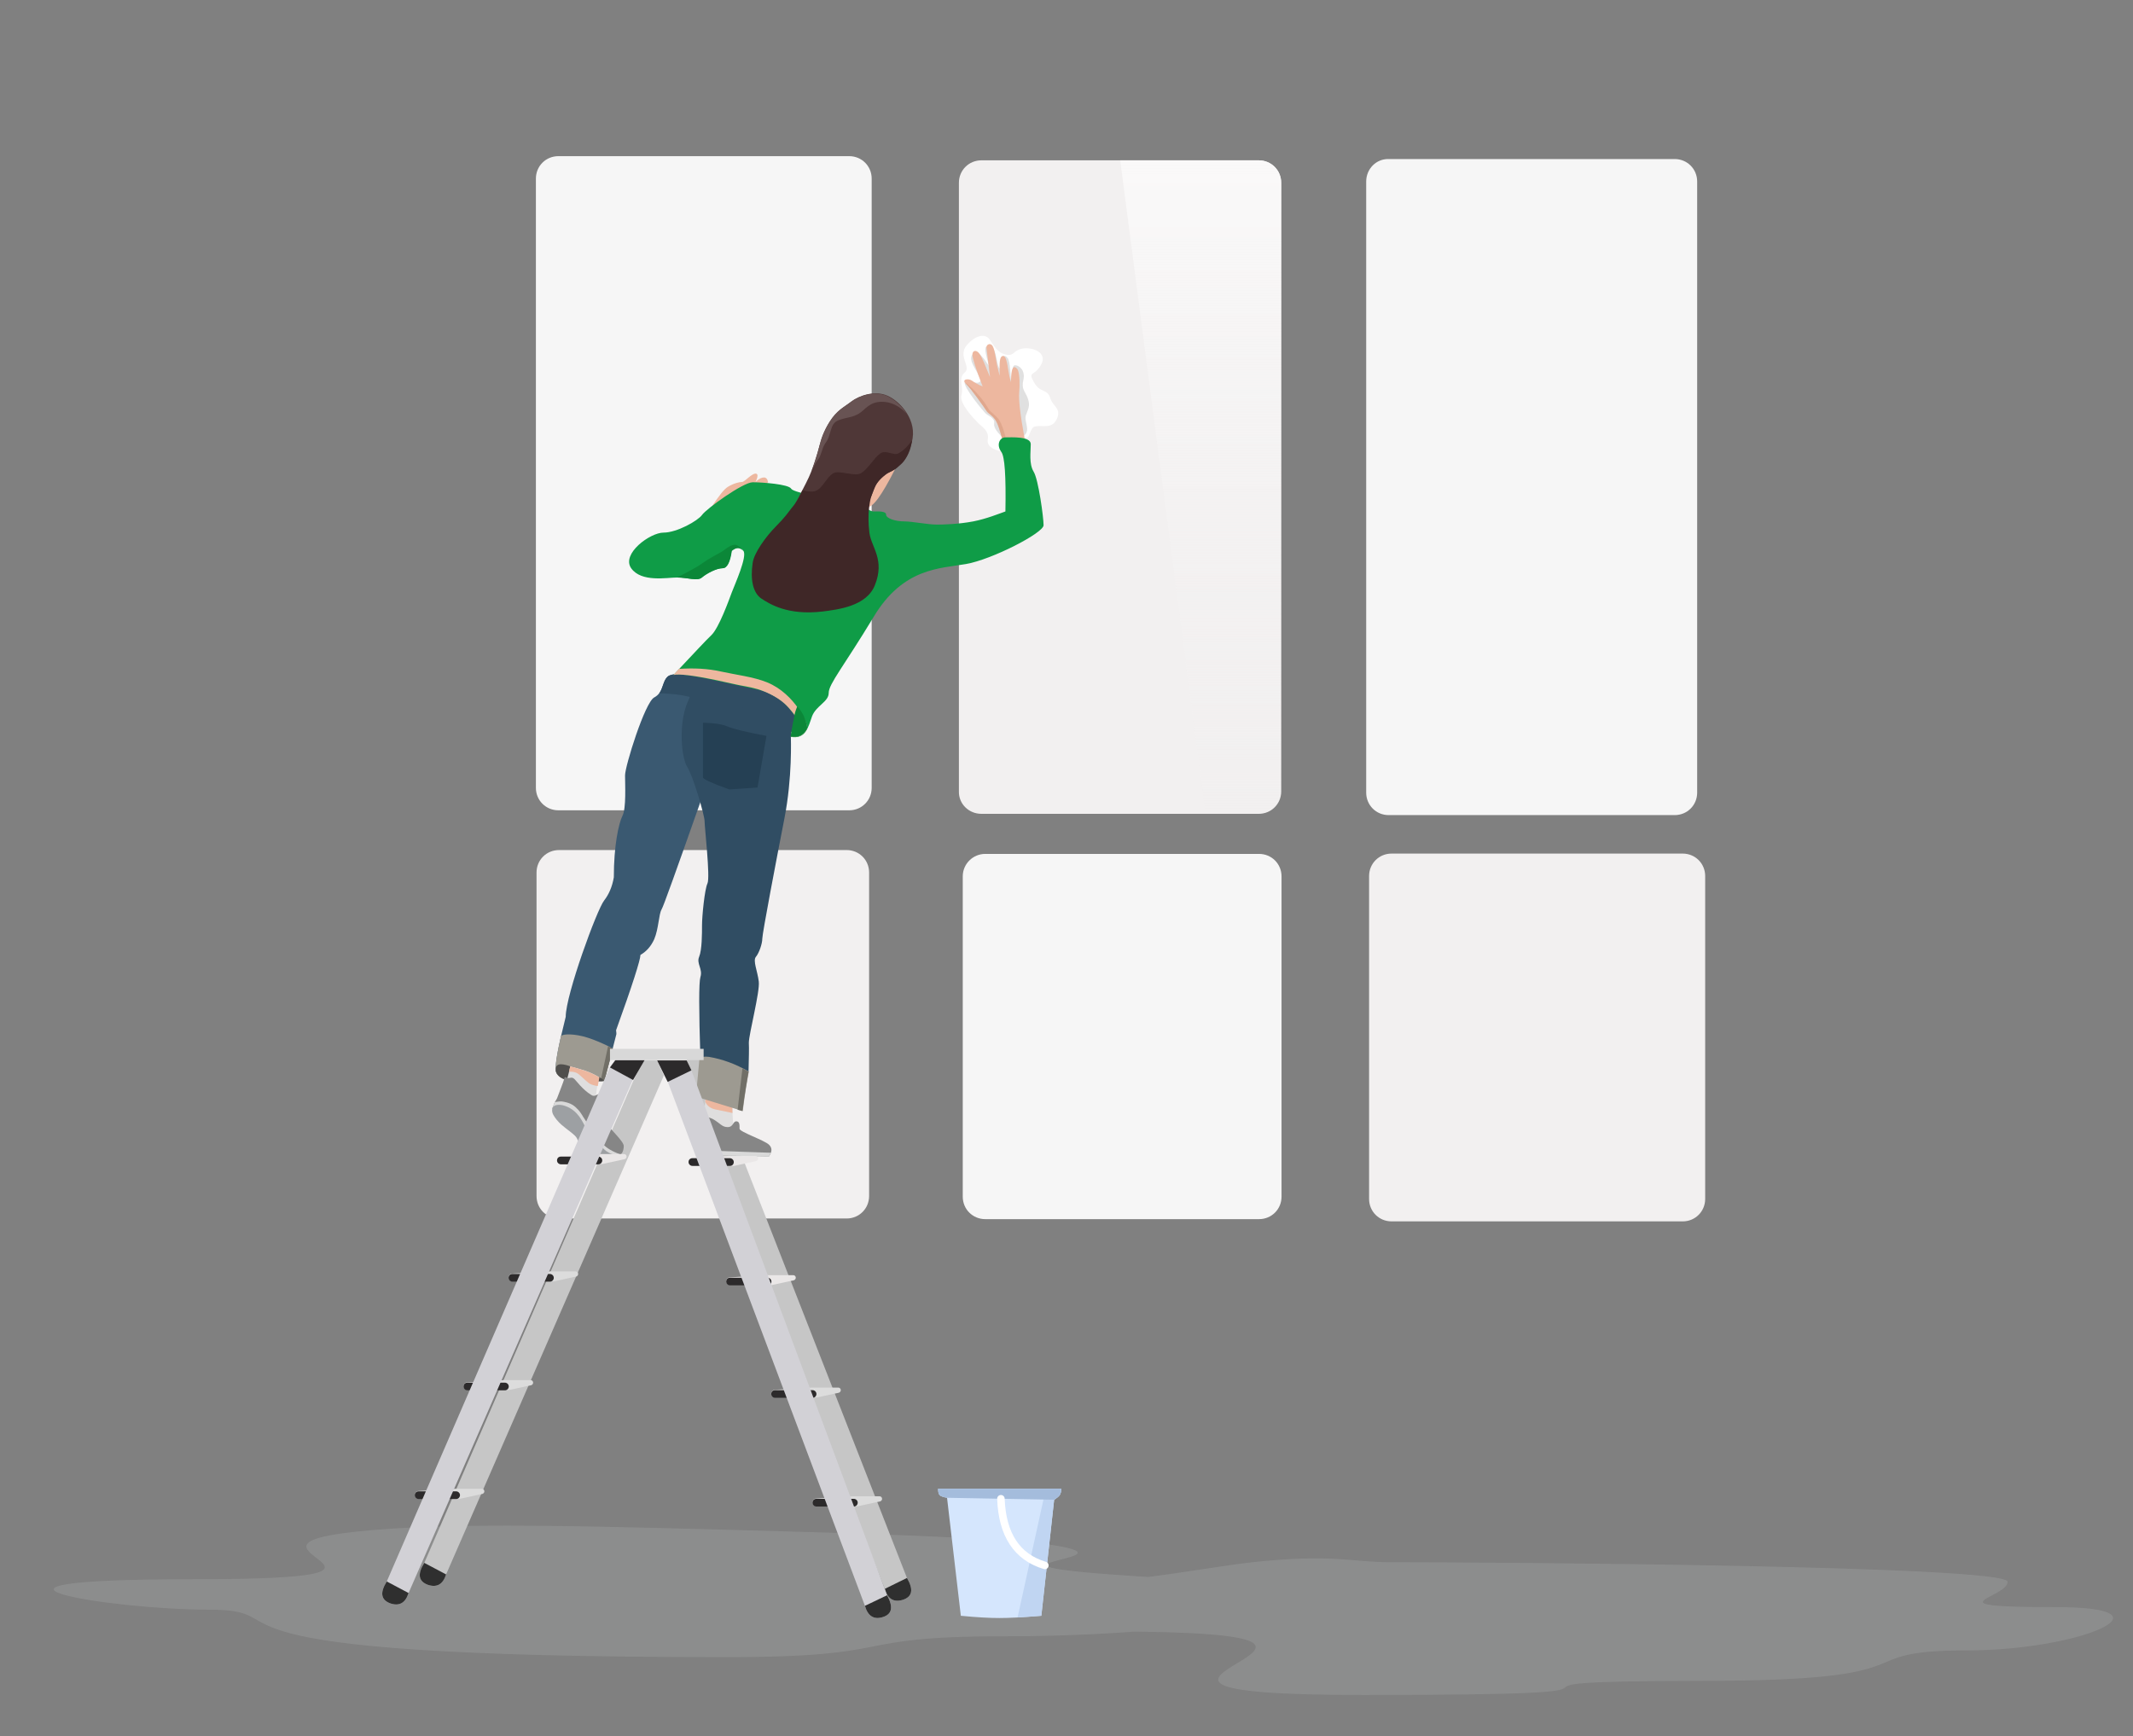 <?xml version="1.0" encoding="utf-8"?>
<!-- Generator: Adobe Illustrator 19.0.0, SVG Export Plug-In . SVG Version: 6.00 Build 0)  -->
<svg version="1.1" id="Layer_1" xmlns="http://www.w3.org/2000/svg" xmlns:xlink="http://www.w3.org/1999/xlink" x="0px" y="0px"
	 viewBox="-146 10.6 665.1 541.4" style="enable-background:new -146 10.6 665.1 541.4;" xml:space="preserve">
<rect x="-146" y="10.6" width="665.1" height="541.4" fill="#808080" stroke="none"/>
<style type="text/css">
	.st0{opacity:0.178;fill:#C4CFCF;enable-background:new    ;}
	.st1{fill:#F6F6F6;}
	.st2{fill:#F2F0F0;}
	.st3{fill:url(#SVGID_1_);}
	.st4{fill:#3A5971;}
	.st5{fill:#304D63;}
	.st6{fill:#254054;}
	.st7{fill:#9D9A91;}
	.st8{fill:#716F67;}
	.st9{fill:#504F4D;}
	.st10{fill:#FFFFFF;}
	.st11{fill:#E0E0E0;}
	.st12{fill:#EDB79F;}
	.st13{opacity:0.5;fill:#D5987C;enable-background:new    ;}
	.st14{fill:#0F9C47;}
	.st15{fill:#0B8738;}
	.st16{fill:#4F3737;}
	.st17{fill:#685353;}
	.st18{fill:#3F2727;}
	.st19{fill:#C6C6C6;}
	.st20{fill:#DFDEDE;}
	.st21{fill:#D5987C;}
	.st22{fill:#868686;}
	.st23{fill:#D9D9D9;}
	.st24{fill:#9DA0A3;}
	.st25{fill:#2F2F2F;}
	.st26{fill:#DCDCDC;}
	.st27{fill:#2C2A2B;}
	.st28{fill:#EAE7E7;}
	.st29{fill:#D2D1D6;}
	.st30{fill:#D8D8D8;}
	.st31{fill:#D5E6FD;}
	.st32{fill:#C0D5F2;}
	.st33{fill:#A4BCDC;}
	.st34{fill:none;stroke:#FFFFFF;stroke-width:2.34;stroke-linecap:round;}
	.st35{fill:#C0C0C0;}
	.st36{fill:none;stroke:#979797;stroke-width:1.178;stroke-linecap:round;}
	.st37{fill:#151D27;}
	.st38{fill:#07090D;}
	.st39{fill:#191E28;}
	.st40{fill:#15191E;}
	.st41{fill:#061D2C;}
	.st42{fill:#F9C5B4;}
	.st43{fill:#FFDFD4;}
	.st44{fill:#4B4B4B;}
	.st45{fill:#EFAC96;}
	.st46{opacity:0.771;}
	.st47{opacity:0.375;fill:none;stroke:url(#SVGID_2_);stroke-width:0.5;enable-background:new    ;}
	.st48{fill:none;stroke:#153A65;stroke-width:0.844;}
	.st49{fill:#2A150F;}
	.st50{fill:#533126;}
	.st51{fill:#0A1420;}
	.st52{fill:#F3B7A3;}
	.st53{fill:#DB967E;}
	.st54{fill:#0E2A3C;}
	.st55{fill:#E69F87;}
	.st56{opacity:0.2;fill:#8EB1DB;enable-background:new    ;}
	.st57{opacity:0.5;fill:#FFDFD4;enable-background:new    ;}
	.st58{fill:#E8E8E8;}
	.st59{fill:#ADACAC;}
	.st60{fill:#ECECEC;}
	.st61{fill:#041724;}
	.st62{opacity:0.5;fill:#0C2D42;enable-background:new    ;}
	.st63{opacity:0.5;fill:#B1B1B1;enable-background:new    ;}
	.st64{fill:#1B3549;}
	.st65{fill:#3C2016;}
</style>
<g>
	<path class="st0" d="M279.2,539.2c-112,0,33.5-19.8-79.9-19.8c-32.3,0-37-0.1-39.9-2c-4-2.6,4-13.5,34.6-13.5c13.5,0,40-5,50.5-6.1
		c25.3-2.7,30.6,0,43.1,0c31.5,0,192.4,1,192.4,6.1s-25,7.9,15,7.9c38.7,0,7.7,13.5-27.7,13.5c-39.2,0-7.7,9.5-82.9,9.5
		C299,534.9,391.2,539.2,279.2,539.2L279.2,539.2z M80.4,527.4c-178.5,0-129.9-14.8-161.1-14.8s-88.9-9.5-5-9.5s5.2-9.9,50.4-14.8
		c28.9-3.2,74.1-1.8,138.4,0c36.2,1,68.8,2.5,79.5,4.2c29.9,4.8-45.8,5.8,41.4,10.6c9.4,0.5,42,6.9,31.9,9.5
		c-14.7,3.9-47.1,8.3-89,8.3C116.8,520.9,136.4,527.4,80.4,527.4L80.4,527.4z"/>
	<path class="st1" d="M21.1,66.3v190c0,3.9,3.1,7,7,7h90.7c3.9,0,7-3.1,7-7v-190c0-3.9-3.1-7-7-7l0,0H28.1
		C24.2,59.3,21.1,62.4,21.1,66.3L21.1,66.3z"/>
	<path class="st2" d="M28.3,275.7H118c3.9,0,7,3.1,7,7v100.9c0,3.9-3.1,7-7,7l0,0H28.3c-3.9,0-7-3.1-7-7l0,0V282.7
		C21.3,278.8,24.4,275.7,28.3,275.7z M160,264.4h86.5c3.9,0,7-3.1,7-7V67.6c0-3.9-3.1-7-7-7H160c-3.9,0-7,3.1-7,7v189.8
		C152.9,261.3,156.1,264.4,160,264.4L160,264.4z"/>
	
		<linearGradient id="SVGID_1_" gradientUnits="userSpaceOnUse" x1="105.738" y1="1.942" x2="105.738" y2="2.942" gradientTransform="matrix(50.22 0 0 203.903 -5081.701 -335.402)">
		<stop  offset="0" style="stop-color:#FAF9F9"/>
		<stop  offset="1" style="stop-color:#F2F0F0;stop-opacity:0"/>
	</linearGradient>
	<path class="st3" d="M229.9,264.4h16.6c3.9,0,7-3.1,7-7V67.6c0-3.9-3.1-7-7-7h-43.2L229.9,264.4L229.9,264.4z"/>
	<path class="st1" d="M280,67.2v190.6c0,3.9,3.1,7,7,7h89.2c3.9,0,7-3.1,7-7l0,0V67.2c0-3.9-3.1-7-7-7H287
		C283.1,60.1,280,63.3,280,67.2L280,67.2z"/>
	<path class="st4" d="M46.1,331.9c5.1-14.1,7.6-22,7.6-23.5c1.9-1.1,3.3-2.7,4.3-4.9c1.4-3.3,1.4-7.8,2.3-9.3
		c0.6-1,4.6-12.2,12.1-33.5l0.9-39.1c-6.2-1.1-9.9-1.1-11.1,0c-1.8,1.6-1.3,5-4.2,6.5c-2.9,1.5-9.1,21.4-9.1,24.3
		c0,2.8,0.4,10.3-0.8,12.6c-1.2,2.4-2.7,9.3-2.7,19.2c-0.5,3-1.6,5.4-3,7.2c-2.2,2.7-12,29.4-12,36.3c-2.3,9.1-3.3,14.6-3.1,16.7
		c0.2,1.8,2.4,2.6,3.1,2.9c0.5-1.4,0.9-2.8,1.4-4.2c4.8,1.2,8.4,2.7,10.6,4.6c1.7-6.5,3-11.3,3.8-14.6
		C46.2,332.9,46.2,332.5,46.1,331.9L46.1,331.9z"/>
	<path class="st5" d="M87.4,344.8c-6.9-3.1-11.9-4.4-15-4c-0.5-15.3-0.5-23.8,0-25.5c0.8-2.5-1.3-4.2-0.4-6.3
		c0.9-2.2,0.9-7.2,0.9-9.9s0.8-11.1,1.7-13c0.9-1.9-0.9-17.5-0.9-19.4s-3.6-14.1-5.4-16.9s-2.8-13.1,0-20c1.9-4.6,3.4-7.3,4.6-8.3
		c7,1.6,11.7,2.6,14.2,3.1c3.8,0.7,13.3,4.7,14.8,9.4c-0.9,3.6-1.3,5.7-1.3,6.2c0,0.8,0.5,12.8-2,25.6c-2.5,12.8-6.9,35.9-6.9,37.5
		s-1,4.5-2,5.7s0.5,4.4,0.9,7.7c0.4,3.2-3.1,16.4-3.1,19.1C87.6,337.6,87.5,340.6,87.4,344.8L87.4,344.8z"/>
	<path class="st6" d="M73.2,236v17c0,0.6,2.7,1.8,8.2,3.8l8.8-0.6l2.8-16.1c-6.4-1.2-10.5-2.2-12.3-3C78.1,236,73.2,236,73.2,236
		L73.2,236z"/>
	<path class="st7" d="M28.9,333.8c-1.3,5.6-1.8,9.1-1.6,10.7c0.2,1.8,2.4,2.6,3.1,2.9c0.5-1.4,0.9-2.8,1.4-4.2
		c4.8,1.2,8.4,2.7,10.6,4.6c0.9-3.4,1.8-6.7,2.7-10.1c0-0.2-5.3-2.9-9.3-3.9C31.7,332.8,29,333.2,28.9,333.8z"/>
	<path class="st8" d="M43.6,336.9l-2.2,10.2c0.4,0.2,0.7,0.5,1,0.8c0.8-2.9,1.3-4.8,1.6-6c0.4-1.7,0.8-3.1,1.1-4.2L43.6,336.9z"/>
	<path class="st9" d="M27.3,344.5c0.2,1.4,1.6,2.3,2.5,2.6c0.2,0.1,0.9,0.3,1,0.3c7.6,0.5,11.5,0.6,11.5,0.3c0.1-0.3-0.9-1-2.4-1.6
		c-3.1-1.2-8.3-2.6-8.2-3C28.5,342,27.1,342.4,27.3,344.5L27.3,344.5z"/>
	<path class="st5" d="M73.3,221.6c-6.2-1-9.9-1-11.1,0c-1.4,1.2-1.4,3.5-2.6,5.2c2.8,0.1,4.8,0.3,6.2,0.5c1.6,0.2,4,0.8,7.3,1.7
		L73.3,221.6L73.3,221.6z"/>
	<path class="st5" d="M69.1,228c1-2.3,2.3-4.4,3.8-6.4c6.7,1.6,11.6,2.7,14.7,3.2c4.6,0.7,12.8,4.6,14.4,9.3c-0.6,2.5-1,4.1-1.1,4.8
		c-6-3.8-10.1-6.1-12.5-6.9c-3.5-1.2-7.3-1.3-13.3-2.5C73.7,229.2,71.7,228.7,69.1,228L69.1,228z"/>
	<path class="st10" d="M166.3,151.4c-3.2-0.7-4.6-1.9-4.3-3.8c0.5-2.7-1.9-3.9-3-5.1c-1.2-1.2-6-6.1-5.2-8.7s-1.2-5.2,1-7
		s-2.3-5.1,0.7-8.6c3-3.4,5.9-3.5,7.1-1.7c1.2,1.7,2.4,4.2,5.1,4.7s2.2-1.4,5.2-1.9s7.9,1.2,5.7,5.1c-2.2,3.8-4.2,1.8-2.2,5.4
		c2,3.6,4.1,1.8,5.1,5c0.5,1.7,2,2.6,2.4,4c0.3,1.2-0.3,2.8-1.3,3.8c-2,1.9-5.8-0.1-6.8,1.7c-1,1.7-0.9,2.8-1.7,2.8
		C173.4,147,170.8,148.4,166.3,151.4z"/>
	<path class="st11" d="M166.2,146.6c-1.6-1.6-2.4-2.9-2.2-4c0.3-1.7-2.1-2.4-2.8-3.2c-0.7-0.7-6.9-8.1-6.4-9.7s3.3,1.1,4.7,0
		s-4.2-6.4-2.3-8.5c1.8-2.1,4.2,2.2,5,3.3c0.7,1.1-2.1-6.1-0.4-5.8c0.3,0,2,0.8,2.3,1.4c0.7,1.7,0.9,4.8,1.6,5.4
		c0.2,0.2,0.2-2.2,0.4-2.6c0.2-0.7,0.3-0.9,0.9-1.2s1.3,0.6,1.4,0.9c0.8,2.1,0.7,7.4,1,7.2c0.6-0.5-0.3-5.3,1.1-5.3
		c1.3,0,3.3,1.6,2.6,4.6c-0.7,3,0.6,3.5,1.4,5.8s0.1,3.2-0.6,5.2s1.7,4.8-0.8,6.5C172,147.3,169.7,147.3,166.2,146.6L166.2,146.6z"
		/>
	<path class="st12" d="M166.5,147.5c-0.7-2.7-1.4-4.6-1.9-5.5c-0.9-1.7-2.5-2.5-2.9-3.1c-1-1.5-4.9-7.1-6.5-8.6s0.9-1.8,2-0.9
		c0.8,0.6,1.9,1.2,3.2,1.7c-2.2-5.6-3.2-9-3.2-9.9c0-1.4,1.4-1.7,2.4,0c0.7,1.1,1.7,3.5,3.1,7l-1.1-9.1c0,0-0.1-0.4,0.2-0.8
		c0.4-0.5,1.4-0.7,1.9,0.6c0.5,1.1,0.7,3,1.2,5.6c0.1,0.4,0.4,1.6,0.8,3.3c0-0.6,0-1.2,0-1.8c-0.1-3.1,0.2-4.4,1.1-4.4
		c0.8,0,1.2,1.7,1.7,5c0.1,0.6,0.3,1.7,0.7,3.2c0.1-3.2,0.4-4.7,1.1-4.7c0.3,0,0.8,0.3,1.1,0.9c0.6,1.6,0.6,4.7,0.4,7.1
		c-0.2,2,0.3,6.8,1.7,14.3L166.5,147.5L166.5,147.5z"/>
	<path class="st13" d="M166.5,147.5c-0.7-2.7-1.3-4.5-1.7-5.3c-1.1-2-2.6-2.6-3-3.2c-1-1.5-4.9-7.1-6.5-8.6s3.8,2.1,6.9,7.7
		c0.5,0.9,2.5,2.1,3.5,3.7c0.6,1,1.3,2.9,2,5.7L166.5,147.5L166.5,147.5z"/>
	<path class="st12" d="M76,168.5c2.2-3.3,3.8-5.4,5-6.1c1.8-1.1,3.6-1.5,4.4-1.5s2.9-2.6,4.2-2.6c0.8,0,0.8,0.9,0,2.6
		c1-1,1.9-1.4,2.6-1.4s1.1,0.5,1.3,1.4l-3.1,4.5L76,168.5L76,168.5z"/>
	<path class="st14" d="M64,221.1c6.3-6.7,10.2-10.9,11.8-12.4c2.4-2.3,5.5-11,6.4-13.4s4.9-11.2,3.6-12.9c-0.9-1.2-2.1-1.2-3.6,0
		c-0.5,3.6-1.5,5.4-2.8,5.4c-2,0-5.1,1.7-6.5,2.9s-4.4,0-7.7,0c-3.3,0-11.2,1.6-14.4-2.9c-3.1-4.5,5.9-11.1,10.1-11.1
		s10.7-3.7,12-5.5c1.3-1.9,12.8-10.2,15.8-10.2s11.2,0.6,12,2c0.5,1,8.1,2.7,22.8,5.4c1.1,1.1,2.1,1.7,2.9,1.7c1.2,0,3.9-0.2,3.9,1
		s3,2.1,5.6,2.1s7.3,1,10.3,1c1.6,0,6.6-0.1,11.3-1c4.1-0.8,8-2.4,10-3.1c0.2-11-0.2-17.2-1.3-18.6c-1.6-2.2-0.5-4.5,1.3-4.5
		s7.9-0.4,7.9,2.1s-0.6,6.1,0.9,8.6c1.5,2.4,3.1,14.3,3.1,16.7s-16.1,10.7-24.2,12.1c-8,1.4-19.6,1.1-28.8,16.5
		c-9.3,15.4-14,20.9-14,23.7c0,2.8-3.9,3.9-5.2,7.3c-1.2,3.4-2,7.2-6.6,6.4l1.3-6.4c-2.9-4.5-6.8-7.3-11.9-8.4c-7.6-1.6-9-2-13-2.8
		C69.9,221.2,65.6,220.7,64,221.1L64,221.1z"/>
	<path class="st15" d="M85.7,182.4c-1.1-1.2-2.3-1.2-3.6,0c-0.5,3.6-1.5,5.4-2.8,5.4c-2,0-5.1,1.7-6.5,2.9s-4.4,0-7.7,0
		c3.9-2,6.5-3.4,7.7-4.3c2.6-1.9,5.6-3.3,6.5-3.9c0.7-0.5,2.5-2,3.7-2C83.8,180.4,84.7,181.1,85.7,182.4L85.7,182.4z"/>
	<path class="st12" d="M64,221.1l1.7-1.9c4.7-0.3,9-0.1,13,0.8c4.5,1,10.4,1.7,14.5,3.4c8.8,3.6,13.1,13.4,12.4,14.6
		c-0.9,1.6-2.3,2.7-4.9,2.3l1.3-6.4c-1.4-1.9-2.6-3.2-3.4-3.9c-2.5-2.2-5.5-3.6-8.4-4.5c-2.8-0.8-4.8-1-6.5-1.4
		c-2.3-0.5-4.1-0.9-6.4-1.4C70.1,221.2,65.7,220.7,64,221.1L64,221.1z"/>
	<path class="st15" d="M105.6,238c-0.9,1.6-2.4,2.8-5.1,2.3c0.5-2.9,0.9-5.1,1.2-6.5c0.1-0.7,0.4-1.7,0.9-2.9c1,1.1,1.6,2.1,2,2.9
		C105.4,235.8,105.9,237.5,105.6,238L105.6,238z"/>
	<path class="st12" d="M133.1,156.9c-4.2,8.3-7.1,12.2-8.6,11.7c-1.6-0.5-2.5-1-2.9-1.4l5.9-10.3H133.1L133.1,156.9z"/>
	<path class="st16" d="M104.5,171.3c-2.1,0-3.8-1.4-2.3-4.1c1.5-2.7,1.7-3.2,3.1-5.9s2-4.5,2.7-6.6s1.2-3.8,1.7-5.7s1.7-5.3,3.9-8.1
		c2.2-2.8,3.7-3.4,5.9-5.1c2.2-1.7,7.1-3.6,11.2-1.8c4.1,1.8,9.5,7.8,7.6,14.5s-3.5,6.7-4.1,7.3s-1,1.2-3.5,2.4
		c-1.9,1.3-3.2,2.8-3.9,4.3c-1,2.3-1.5,5.6-4.5,5.6s-2.7,0.2-6.1,2.1s-3.8,0-5.9,0C108.3,170.1,106.6,171.3,104.5,171.3L104.5,171.3
		z"/>
	<path class="st17" d="M107,157.6c1.4-3.5,2-6,2.5-7.9s1-4,3.2-7.6s4.5-4.5,6.7-6.2s7.1-3.6,11.2-1.8c2,0.9,4.4,2.9,6.1,5.5
		c0.4,0.7-2.5-3.7-7.7-3.7c-4,0-5.2,2.5-7.2,3.7s-3.6,1.1-6.2,2c-3.1,1.1-2.1,4.5-4.3,7.3c-1,1.4-1.3,4.1-2.3,5.1
		C108.7,154.3,108,155.5,107,157.6z"/>
	<path class="st18" d="M88.7,186.1c0.4-3,4.1-8.2,7.3-11.4c2.6-2.6,3.7-4.2,4.7-5.5c2.3-2.7,2.9-4.4,3.5-5.7c0.8,0.2,1.8,0.4,3,0.4
		c3.1,0,4.1-4.2,6.6-5.7c1.8-1.1,6.5,1.1,8.6,0c2.4-1.4,4-4.7,6.1-6.2c1.8-1.2,4.2,0.8,5.6,0c3.4-1.8,4.6-5.3,4.2-3.4
		c-0.6,3.4-2.1,5.7-3.7,7.1s-1.4,1.3-3.9,2.5c-2,1.4-3.3,2.8-3.9,4.3c-0.9,2.2-1.5,3.1-1.9,7.4c-0.1,1-0.2,3.8,0.2,6.9
		c0.6,4.5,4.9,8.3,1.7,16.3c-2.6,6.6-11.6,7.6-16.3,8.2c-11,1.3-16.6-2.4-19.2-4.1C88.8,195.4,87.9,191.4,88.7,186.1L88.7,186.1z"/>
	<path class="st1" d="M154.2,283.9v99.9c0,3.9,3.1,7,7,7l0,0h85.4c3.9,0,7-3.1,7-7l0,0v-99.9c0-3.9-3.1-7-7-7h-85.4
		C157.4,276.9,154.2,280,154.2,283.9z"/>
	<path class="st19" d="M-6.9,501.6c-1,3.2-3,4.2-5.8,3.2c-2.8-1.1-3.2-3.3-1-6.8l65.2-150.4l3.1-6.3h4.3L61,346L-6.9,501.6
		L-6.9,501.6z"/>
	<path class="st20" d="M31.8,343.2c-1.2,5.6-2.6,9.5-4.4,11.7c-1.1,1.4-0.2,2.8,1,4.3c1.7,2.1,4.6,4,5.3,4.8
		c1.3,1.5,1.7,3.6,4.1,4.7c1.6,0.7,3.9,0.9,7.1,0.4c1.8-1,2.1-2.3,0.7-3.9c-2.1-2.4-4.8-7.2-4.8-8.2c0-0.4-1-1.8-1-4
		c0-1.1,0.3-3.3,1-6.5c-1.2-0.7-2.6-1.4-4.3-2C34.8,344,33.2,343.5,31.8,343.2L31.8,343.2z"/>
	<path class="st12" d="M31.8,343.2c-0.2,0.8-0.3,1.3-0.3,1.6c0.9,0,1.7,0.1,2.3,0.4c0.9,0.4,2.4,2.1,3.7,3.1c0.6,0.5,1.6,0.8,2.9,1
		c0.1-0.4,0.2-1.3,0.5-2.7c-1.2-0.7-2.6-1.4-4.3-2C34.8,344,33.2,343.5,31.8,343.2L31.8,343.2z"/>
	<path class="st21" d="M27.4,357.8c1.2,2.6,5.3,5.2,6.3,6.3c1.3,1.5,1.5,3.5,3.8,4.6c1.6,0.7,3.7,1,6.5,0.9
		c-0.9-0.5-2.5-0.8-3.2-1.6c-0.7-0.8-2.1-2.3-3.5-4.6c-1.2-1.9-2.3-4.6-4.5-5.5C28.7,356.2,27.2,357.4,27.4,357.8L27.4,357.8z"/>
	<path class="st22" d="M26.2,356.3l0.8-2c0.4-0.6,0.6-1,0.7-1.2c0.1-0.4,2-5,2.2-6c0.2-1.1,0.5-0.3,1.3-0.3s1.1-0.4,1.9,0.3
		c0.5,0.4,2.4,3.2,5.3,5c1.1,0.7,1.7-0.3,2.4-0.3c1.8,0,0.5,6.6,1.9,8.7s5.8,6,5.8,7.5c0,1.4-0.6,2.6-1.1,2.6H42L26.2,356.3
		L26.2,356.3z"/>
	<path class="st23" d="M26.2,356.3l0.8-2c1.2-0.2,2.1-0.3,2.8-0.1c2.2,0.4,3.3,1.2,4.4,2.4c1,1,1.7,2.5,2.1,3
		c0.8,1.2,3.4,5.4,5.7,7.8c1.1,1.2,2.9,2.3,5.4,3.2H42L26.2,356.3L26.2,356.3z"/>
	<path class="st24" d="M26.6,358.4c-0.6-1-0.5-2-0.2-2.5c0.5-0.8,2.1-1,3.8-0.4c4.1,1.4,5.5,5.1,6.4,6.7s5.2,6.6,6.6,7.5
		c1,0.6,1.7,0.9,2.2,0.9h-8.5c-1.3-1.7-2.3-3.3-3-5c-0.5-1.1-3.1-2.7-4.9-4.3C28,360.4,27.1,359.3,26.6,358.4z"/>
	<path class="st25" d="M-6.9,501.6c-1,3.2-3,4.2-5.8,3.2c-2.8-1.1-3.2-3.3-1-6.8L-6.9,501.6L-6.9,501.6z"/>
	<path class="st19" d="M129.9,506.1c0.9,3.2,2.8,4.3,5.7,3.4c2.9-1,3.3-3.2,1.2-6.8L73.5,340.9h-5.3l-0.7,7.2L129.9,506.1z"/>
	<path class="st20" d="M73.9,354.2c-0.5,5.6-0.9,9.2-1.1,10.8c-0.6,3.4-1.9,4.5-0.2,5.5c0.7,0.4,7.1,0.6,19.2,0.6
		c1.1,0.3,1.6-0.3,1.6-1.6c0-2-8.9-4.5-9.9-5.5c-0.7-0.7-1-2.9-1.1-6.6l-0.2-3.8l-8.1-2.3L73.9,354.2z"/>
	<path class="st12" d="M73.9,354.2c0.6,1.3,1.7,2.1,3.2,2.4s3.3,0.7,5.3,1.1l-0.1-4.3l-8.1-2.2L73.9,354.2L73.9,354.2z"/>
	<path class="st22" d="M72.6,359.2c-0.3,1.1-0.6,2.3-0.8,3.4c-0.7,3-1.1,5.1-1,6s1.1,2.3,1.6,2.3c1.2,0,8.3,0.1,21.4,0.3
		c1-1.5,1-2.6,0-3.6c-1.4-1.4-9.2-4-9.2-5s0.1-2.3-1-2.3s-0.9,1.8-2.7,1.8s-2.3-1.2-4.6-2.5c-0.6-0.3-1.8-0.8-3-0.8
		C73.1,358.8,72.8,358.9,72.6,359.2L72.6,359.2z"/>
	<path class="st23" d="M70.9,369.3c0.3,0.8,1,1.6,1.5,1.6c1.2,0,8.3,0.1,21.4,0.3c0.3-0.5,0.5-0.9,0.6-1.1L70.9,369.3L70.9,369.3z"
		/>
	<path class="st7" d="M72.1,340.7L71,352.6l14.6,4.5c0.7-5.6,1.4-9.7,1.9-12.3c-4.1-2.4-8.3-3.9-12.4-4.6
		C73.6,340,72.6,340.2,72.1,340.7z"/>
	<path class="st8" d="M85.5,357.1c0.7-5.6,1.5-9.7,1.9-12.3c-0.9-0.5-1.5-0.8-1.9-1L84,356.7L85.5,357.1L85.5,357.1z"/>
	<path class="st25" d="M129.9,506.1c0.9,3.2,2.8,4.3,5.7,3.4c2.9-1,3.3-3.2,1.2-6.8L129.9,506.1L129.9,506.1z"/>
	<path class="st2" d="M280.9,283.8v100.7c0,3.9,3.1,7,7,7l0,0h90.8c3.9,0,7-3.1,7-7l0,0V283.8c0-3.9-3.1-7-7-7h-90.8
		C284,276.8,280.9,279.9,280.9,283.8L280.9,283.8z"/>
	<g transform="translate(112.53 606.092)">
		<path class="st26" d="M-128.1-130.5l11.6-0.7h8.2c0.4,0,0.8,0.3,0.8,0.8c0,0.4-0.3,0.7-0.6,0.8l-6.9,1.5c-0.1,0-0.2,0-0.3,0H-128
			c-0.6,0-1.2-0.5-1.2-1.2v-0.1C-129.2-129.9-128.7-130.5-128.1-130.5L-128.1-130.5z"/>
		<path class="st27" d="M-128-130.4h11.7c0.6,0,1.2,0.5,1.2,1.2l0,0c0,0.6-0.5,1.2-1.2,1.2H-128c-0.6,0-1.2-0.5-1.2-1.2l0,0
			C-129.2-129.9-128.7-130.4-128-130.4z"/>
	</g>
	<g transform="translate(127.74 572.197)">
		<path class="st26" d="M-128.1-130.5l11.6-0.7h8.2c0.4,0,0.8,0.3,0.8,0.8c0,0.4-0.3,0.7-0.6,0.8l-6.9,1.5c-0.1,0-0.2,0-0.3,0H-128
			c-0.6,0-1.2-0.5-1.2-1.2v-0.1C-129.2-129.9-128.7-130.5-128.1-130.5L-128.1-130.5z"/>
		<path class="st27" d="M-128-130.4h11.7c0.6,0,1.2,0.5,1.2,1.2l0,0c0,0.6-0.5,1.2-1.2,1.2H-128c-0.6,0-1.2-0.5-1.2-1.2l0,0
			C-129.2-129.9-128.7-130.4-128-130.4z"/>
	</g>
	<g transform="translate(141.779 538.302)">
		<path class="st26" d="M-128.1-130.5l11.6-0.7h8.2c0.4,0,0.8,0.3,0.8,0.8c0,0.4-0.3,0.7-0.6,0.8l-6.9,1.5c-0.1,0-0.2,0-0.3,0H-128
			c-0.6,0-1.2-0.5-1.2-1.2v-0.1C-129.2-129.9-128.7-130.5-128.1-130.5L-128.1-130.5z"/>
		<path class="st27" d="M-128-130.4h11.7c0.6,0,1.2,0.5,1.2,1.2l0,0c0,0.6-0.5,1.2-1.2,1.2H-128c-0.6,0-1.2-0.5-1.2-1.2l0,0
			C-129.2-129.9-128.7-130.4-128-130.4z"/>
	</g>
	<g transform="translate(155.989 501.9)">
		<path class="st28" d="M-127.2-130.7l11.6-0.7h8.2c0.4,0,0.8,0.3,0.8,0.8c0,0.4-0.3,0.7-0.6,0.8l-6.9,1.5c-0.1,0-0.2,0-0.3,0h-12.7
			c-0.6,0-1.2-0.5-1.2-1.2l0,0v-0.1C-128.3-130.2-127.8-130.7-127.2-130.7L-127.2-130.7z"/>
		<path class="st27" d="M-127.1-130.6h11.7c0.6,0,1.2,0.5,1.2,1.2l0,0c0,0.6-0.5,1.2-1.2,1.2h-11.7c-0.6,0-1.2-0.5-1.2-1.2l0,0
			C-128.3-130.1-127.8-130.6-127.1-130.6z"/>
	</g>
	<path class="st28" d="M69.8,371.8l11.6-0.7h8.2c0.4,0,0.8,0.3,0.8,0.8c0,0.4-0.3,0.7-0.6,0.8l-6.9,1.5c-0.1,0-0.2,0-0.3,0H69.9
		c-0.6,0-1.2-0.5-1.2-1.2v-0.1C68.7,372.3,69.2,371.8,69.8,371.8L69.8,371.8z"/>
	<path class="st27" d="M69.9,371.8h11.7c0.6,0,1.2,0.5,1.2,1.2s-0.5,1.2-1.2,1.2H69.9c-0.6,0-1.2-0.5-1.2-1.2S69.2,371.8,69.9,371.8
		L69.9,371.8z"/>
	<g transform="translate(209.637 539.47)">
		<path class="st28" d="M-128.1-130.5l11.6-0.7h8.2c0.4,0,0.8,0.3,0.8,0.8c0,0.4-0.3,0.7-0.6,0.8l-6.9,1.5c-0.1,0-0.2,0-0.3,0H-128
			c-0.6,0-1.2-0.5-1.2-1.2v-0.1C-129.2-129.9-128.7-130.5-128.1-130.5L-128.1-130.5z"/>
		<path class="st27" d="M-128-130.4h11.7c0.6,0,1.2,0.5,1.2,1.2l0,0c0,0.6-0.5,1.2-1.2,1.2H-128c-0.6,0-1.2-0.5-1.2-1.2l0,0
			C-129.2-129.9-128.7-130.4-128-130.4z"/>
	</g>
	<g transform="translate(223.677 574.535)">
		<path class="st26" d="M-128.1-130.5l11.6-0.7h8.2c0.4,0,0.8,0.3,0.8,0.8c0,0.4-0.3,0.7-0.6,0.8l-6.9,1.5c-0.1,0-0.2,0-0.3,0H-128
			c-0.6,0-1.2-0.5-1.2-1.2v-0.1C-129.2-129.9-128.7-130.5-128.1-130.5L-128.1-130.5z"/>
		<path class="st27" d="M-128-130.4h11.7c0.6,0,1.2,0.5,1.2,1.2l0,0c0,0.6-0.5,1.2-1.2,1.2H-128c-0.6,0-1.2-0.5-1.2-1.2l0,0
			C-129.2-129.9-128.7-130.4-128-130.4z"/>
	</g>
	<g transform="translate(236.547 608.43)">
		<path class="st26" d="M-128.1-130.5l11.6-0.7h8.2c0.4,0,0.8,0.3,0.8,0.8c0,0.4-0.3,0.7-0.6,0.8l-6.9,1.5c-0.1,0-0.2,0-0.3,0H-128
			c-0.6,0-1.2-0.5-1.2-1.2v-0.1C-129.2-129.9-128.7-130.5-128.1-130.5L-128.1-130.5z"/>
		<path class="st27" d="M-128-130.4h11.7c0.6,0,1.2,0.5,1.2,1.2l0,0c0,0.6-0.5,1.2-1.2,1.2H-128c-0.6,0-1.2-0.5-1.2-1.2l0,0
			C-129.2-129.9-128.7-130.4-128-130.4z"/>
	</g>
	<path class="st29" d="M123.7,511.4c0.9,3.2,2.8,4.4,5.6,3.5c2.9-0.9,3.3-3.2,1.3-6.8l-61-163.7L68,342l-9.1-0.5l3.3,6.4
		L123.7,511.4z"/>
	<path class="st27" d="M69.6,344.4l-1.5-3.1h-9.2l3.3,6.7L69.6,344.4z"/>
	<path class="st25" d="M123.7,511.4c0.9,3.2,2.8,4.4,5.6,3.5c2.9-0.9,3.3-3.2,1.3-6.8L123.7,511.4z"/>
	<path class="st29" d="M-18.6,507.4c-1,3.2-3,4.2-5.8,3.2c-2.8-1.1-3.2-3.3-1-6.8l69.5-160.3l1.7-2.3h9.1l-3.6,6.2L-18.6,507.4
		L-18.6,507.4z"/>
	<path class="st27" d="M44.2,343.5l1.7-2.3H55l-3.6,6.2L44.2,343.5z"/>
	<path class="st25" d="M-18.6,507.4c-1,3.2-3,4.2-5.8,3.2c-2.8-1.1-3.2-3.3-1-6.8L-18.6,507.4L-18.6,507.4z"/>
	<path class="st30" d="M44.2,337.7h29.2v3.5H44.2V337.7z"/>
	<g>
		<path class="st31" d="M149.3,477.7c-1.2-0.2-2-0.5-2.3-0.8s-0.5-1-0.5-2h38.4c0,0.9-0.2,1.6-0.5,2s-0.9,0.9-1.7,1.4l-4,36.2
			c-5.8,0.5-10.1,0.7-13.1,0.7c-2.9,0-6.9-0.2-12-0.7L149.3,477.7L149.3,477.7z"/>
		<path class="st32" d="M180.1,474.9h4.8c0,0.9-0.2,1.6-0.5,2s-0.9,0.9-1.7,1.4l-4,36.2c-3.5,0.3-6,0.4-7.4,0.5L180.1,474.9
			L180.1,474.9z"/>
		<path class="st33" d="M149.3,477.7c-1.2-0.2-2-0.5-2.3-0.8s-0.5-1-0.5-2h38.4c0,0.9-0.2,1.6-0.5,2s-0.9,0.9-1.7,1.4L149.3,477.7
			L149.3,477.7z"/>
		<path class="st34" d="M166.1,478c0.4,11.2,5,18.2,13.7,20.8"/>
	</g>
	<g transform="translate(465)">
		<path class="st35" d="M-33.7,110.4"/>
		<path class="st36" d="M-92.8,70.5"/>
	</g>
	<g>
		<path class="st37" d="M862.6,405.9c7.2-4.4,12.3-6.8,15.4-7.3c3.1-0.5,6.4,0,10.1,1.6c10.4,1.4,16,2.3,16.8,2.8
			c1.2,0.7,0.3,2.9-1.1,2.9c-0.9,0-5.5,1.8-13.8,5.5l-8.9-2l-3.1,0.7L862.6,405.9z"/>
		<path class="st38" d="M863.2,405.5c5.4,0.4,9.4,0.9,12.1,1.3c3.2,0.5,7.9,1.5,14.2,2.9c6.9-3.8,15-7.1,15.5-6.8
			c0.9,0.5,0.6,1.8-0.1,2.5c-0.3,0.2-0.6,0.4-1,0.5s-1.6,0.6-3.7,1.4c-1,0.4-2,1-3.4,1.5l0.8,2c-2,1.1-3.3,1.7-3.9,2
			c-1.3-1.5-2.1-2.1-2.4-2l-1.3,0.6l-8.9-2l-3.1,0.7l-14.7-4c-0.2,0-0.3-0.2-0.2-0.4C863.1,405.6,863.2,405.6,863.2,405.5
			L863.2,405.5z"/>
		<path class="st39" d="M895.9,435.1c0.6,1,1.1,1.5,1.6,1.5h4.2l-2.9-3.4L895.9,435.1L895.9,435.1z"/>
		<path class="st38" d="M837.9,430.8c-0.5,0.3-0.8,0.7-0.8,1.3c0,0.9-0.4,3.2,0,3.4s19.2,5.6,21.1,5.6c1.9,0,5.6,2.1,15.3,0
			c6.4-1.4,14.6-3.7,24.5-6.7c1.3,2,2.8,2.7,4.4,2c2.4-1,6.9-3.4,5-15.3l0.9-0.9l-0.9-11.2c1.1-1.5,1.2-2.5,0.4-2.9s-2-0.5-3.7-0.2
			l-7.4,2.8l2,3.5l-25.3,22.3L837.9,430.8L837.9,430.8z"/>
		<path class="st31" d="M838.6,429.8c-1.2,1.3-1,2.3,0.7,3c2.5,1,22.8,4.9,24.3,4.9s4.9-1.6,5.7,1.1c5.7-0.6,9.3-1.5,10.6-2.7
			c1.4-1.2,8.3-10,20.8-26.3c0.2-0.4,0.3-0.7,0.2-0.9c-0.2-1.2-0.7-1.3-2.7-0.8c-0.4,0.1-0.7,0.2-1.1,0.3c-0.3,0.1-0.4,0.4-0.3,0.7
			l0,0l0.7,1.8l-3.8,1.8c-0.9-1-1.5-1.6-1.9-1.8s-0.9-0.1-1.7,0.3l-9-2.2c-0.4-0.1-0.9-0.1-1.3,0l-0.9,0.2c-0.4,0.1-0.8,0.1-1.2,0
			l-8.1-1.6c-0.1,0-0.1-0.1-0.1-0.2c0,0,0-0.1,0.1-0.1l0.6-0.2c0.1,0,0.1-0.1,0.1-0.2l-0.1-0.1l-7.7-1c-5.8,3.1-9.3,5.1-10.6,5.8
			c-5.5,2.8-8.5,4.7-9.1,5.7C842.2,418.3,840.8,422.5,838.6,429.8L838.6,429.8z"/>
		<path class="st40" d="M869.5,439c2.1-0.1,3.6-0.3,4.5-0.5c20.1-4.6,30.2-7.4,31.4-9c1.9-2.5-0.3-9-1.6-13.1
			c-0.8-2.7,0.3-5.1,3.4-7.1c1.2-1.9,1.4-3,0.4-3.3c-1-0.4-2.1-0.4-3.2-0.2c-3,0.9-4.9,1.7-5.6,2.1l-0.5,3.4
			c-13.6,16.2-20.6,24.3-20.9,24.3C876.9,435.6,874.3,436.7,869.5,439L869.5,439z"/>
		<path class="st32" d="M858.8,436.9c2.5,0.5,4.4,0.8,4.8,0.8c1.5,0,4.9-1.6,5.7,1.1c5.7-0.6,9.3-1.5,10.6-2.7
			c1.4-1.2,8.3-10,20.8-26.3c0.2-0.4,0.3-0.7,0.2-0.9c-0.2-1.2-0.7-1.3-2.7-0.8c-0.4,0.1-0.7,0.2-1.1,0.3c-0.3,0.1-0.4,0.4-0.3,0.7
			l0,0l0.5,1.4c0.1,0.3,0,0.6-0.3,0.7l-3,1.4c-0.2,0.1-0.5,0-0.6-0.1c-0.7-0.8-1.3-1.3-1.6-1.5c-0.4-0.2-0.9-0.1-1.6,0.3
			c-12.8,5.3-20.5,8.6-23,10C864.6,422.7,861.8,427.9,858.8,436.9L858.8,436.9z M847.6,417.2c1.5,0,5.9,0.9,13,2.7
			c1.1,0.3,1.8,1.4,1.6,2.6c0,0.1,0,0.1-0.1,0.2l-3.4,9.7c-0.5,1.4-1.9,2.2-3.4,1.9l-12.5-2.5c-0.7-0.1-1.2-0.9-1-1.6v-0.1
			C844,421.5,845.9,417.2,847.6,417.2L847.6,417.2z"/>
		<path class="st41" d="M794,266.7c1.3,22.1,2,35.8,2,41.2c0,8.1,5.8,19.2,5.8,43.2s-11.9,49.7,4.4,64.8c5,4.6,11.7,5.9,19.9,7.8
			c5.7,1.3,16,2.5,30.8,3.6c2.1-1.6,2.1-3.5,0-5.6l-18.9-2.3c-18.3-1.4-28.9-6.2-31.8-14.4c-4.4-12.3-2.6-22.1-0.9-30.2
			c1.7-8.1,3.5-36,0-46.7c-0.8-2.4-1.1-5.9-1.8-10.5c-0.8-6.1-1.9-19.5-3.3-40.2v-31l-4.3,5L794,266.7L794,266.7z"/>
		<path class="st4" d="M855.7,301.9c0.1,8-0.5,15.1-1.8,21.3c-0.8,3.9-2.2,11.7-4.2,19.5c-2.1,8.4-4.5,17.1-5.5,22.6
			c-0.3,1.5-0.4,2.8-0.4,3.8c0,0.9-0.4,2.1,0,2.8c0.4,0.7,0.3,2.1-0.8,2.8c-1.1,0.7-1.3,3.6-0.9,4.1c0.4,0.6-0.4,2.2,0,2.7
			s0.6,0.5,0,1.9c-0.4,0.9-0.8,2.3-1,4.2l-7.1,24.3c-1.1,3-1.6,4.8-1.6,5.4c0,1-0.6,5.4-1,5.4c-0.2,0-0.2,0.2,0,0.5l-1.3,6
			c-6.1-0.3-10.6-1.6-13.5-3.7c0.7-3.8,1-6.1,1-6.7c0-1-0.7-1.5,0-1.5c0.4,0,0.7-0.2,0.8-0.6c0-2.2,0.2-3.8,0.7-4.8
			c0.8-1.5,0.6-4.6,1.1-5.3c0.6-0.7,1.1-5.7,1.1-7c0-1.2,1.2-9.7,2.2-12.6c0.7-1.9,3.6-16.9,8.8-45.1l-1.6-18.8
			c0.6-0.9,1.2-1.7,1.6-2.4c3.2-4.9,0.4-10.6,1.3-15c0.7-3.3,1.7-4.5,1-6.1c-0.3-0.7-1.8-1.1-2.3-2.2l21.5-5.6
			c1.7,1.8,2.3,3.6,1.8,5.6C855.2,299.4,855.2,300.9,855.7,301.9L855.7,301.9z"/>
		<path class="st42" d="M818.6,426.6c0,0-1.2,4.1-1.9,5.5c-0.6,1.4-0.5,4-0.5,5.3l11.9,1.7c-0.5-0.9-0.8-1.8-0.8-2.3v-2.2
			c0-0.8-0.2-0.9-0.2-1.7s-0.2-2.1,0.6-3.9L818.6,426.6L818.6,426.6z"/>
		<path class="st43" d="M818.6,426.6c0,0-1.2,4.1-1.9,5.5c-0.6,1.4-0.6,3.9-0.6,5.1c0,1.3-1.1,6.6-0.3,7.7c0-1.2,0.2-2.3,0.5-3.4
			c0.3-1.2,1.3-2.4,1.6-4.1c0.2-1.3,0-2.7,0.3-4.3c0.2-0.9,0.8-2.9,2-6.1L818.6,426.6z"/>
		<path class="st20" d="M817.9,428.8c-0.2,0.7-1,2.9-1.2,3.3c-0.6,1.4-0.7,4.1-0.7,5.4l12.1,1.6c-0.5-0.9-0.8-1.8-0.8-2.3v-2.2
			c0-0.8-0.2-2.4-0.2-3.2c-2.8,0-5-0.2-6.4-0.5C819.9,430.6,819,429.9,817.9,428.8z"/>
		<path class="st11" d="M841.1,453.9c0,1-0.1,1.9-2.2,3.1c-2.2,1.2-7.6,2.7-10.6,0.5s-3.4-5.5-6.4-6.6c-3.1-1.2-7.9-2.6-8.4-3.8
			c-0.1-0.3-0.2-1.8-0.1-3L841.1,453.9L841.1,453.9z"/>
		<path class="st44" d="M821.2,437.4c4.1-0.7,5.9-1.4,7.5,0.3c1.5,1.7,2.2,4.3,4.1,6.2c1.9,1.8,5.1,5.3,6.2,6.4
			c1.1,1.1,3.8,3.7,1.2,5.2c-2.6,1.6-8.1,2.2-11.1,0s-4.1-5.9-7.2-7.1c-3.1-1.2-8.1-2.7-8.5-3.9s1.1-11.9,2.1-10.6
			C816.6,435,817.2,438.1,821.2,437.4L821.2,437.4z"/>
		<path class="st7" d="M831.5,423.3l-1.3,6c-6.1-0.3-10.6-1.6-13.5-3.7c0.7-3.8,1-6.1,1-6.7c0-1-0.7-1.5,0-1.5
			c0.3,0,2.7,1.6,7.4,3.5C826.4,421.3,828.5,422.1,831.5,423.3L831.5,423.3z"/>
		<path class="st8" d="M817.2,425.9c-0.2-0.1-0.3-0.2-0.5-0.3c0.7-3.8,1-6.1,1-6.7c0-1-0.7-1.5,0-1.5c0.1,0,0.7,0.3,1.6,0.8
			L817.2,425.9L817.2,425.9z"/>
		<path class="st5" d="M801.4,298.8c0.7,7.9,1.3,13.3,1.7,16.3c2.2,15.1,4.2,23.1,5.3,27.3c2.2,8.1,9.4,26.9,9.4,29.6
			s1.2,4.8,1.7,5.2c0.4,0.4,0,3.3,0.6,3.8c1.1,0.8,0.5,1.6,1.1,2.7c0.6,1.2,1.6,2.2,1.9,2.6c0.4,0.5,7.2,15,20.5,43.4v1.6l3.4,7.5
			c7-1.2,11.3-3.4,12.9-6.4l-3.7-10.5h-1c-4.6-14.3-7.6-22.7-9.3-25.2c-1.6-2.4-3.2-5.6-4.9-9.3c-0.3-2.4-0.9-4.2-1.9-5.5
			c-1.6-1.9,0.5-4.3,0-5.5s-2.2-1.6-1.6-3.4c0.6-1.9,0.1-4-0.5-4.8c-0.5-0.8-0.5-6.2-0.5-7.4c0-1.2-3.7-12.5-3.7-15.1
			s-1.4-21.3-1.4-21.9c0-0.4,1.4-1.9,2.4-4.9s-0.3-12.3,0.6-13.9c1.9-3.5,1.2-5.7-1.6-7.5c13.5-2,20.4-2.6,20.7-1.9
			c1.8,1.2,2.7,1.2,2.7,0s-0.6-2.4-1.8-3.6L801.4,298.8L801.4,298.8z"/>
		<path class="st6" d="M801.2,298c0.8,8.4,1.4,14.1,1.9,17.1c1.3,9.3,2.6,15.9,3.7,20.6c0.5,2.2,1.1,4.5,1.7,6.7
			c0.8,2.9,0,0.1,0-8.8c0-2.1,0.8-4.7,0.8-7.5c0-1.8,0.9-4.1,1-7.1c0.1-1.9-1.8-4.6-1.8-8.7c0-1.3-2-3.4-1.7-5.9
			c0.1-0.7,2.5-1.2,2.6-2c0.2-0.9,0.5-2.4,0.9-4.4L801.2,298L801.2,298z"/>
		<path class="st42" d="M849.5,437.9c3.8,6.2,6.2,9.6,7.2,10.1c0.7,0.3,6,1.4,7.5-0.6c1.7-2.3,1.6-5.3,1.1-5.6
			c-0.9-0.5-3-2.7-3.6-3.5c-0.4-0.5-1.6-2.1-3.4-4.7L849.5,437.9L849.5,437.9z"/>
		<path class="st45" d="M849.5,438c4.9,7.9,7.9,12.1,8.9,12.6l0.7-1.3c-2.3-1.2-5.2-5.1-8.7-11.7L849.5,438L849.5,438z"/>
		<path class="st20" d="M850.7,439.9c0.2,0.3,1.3,2.2,1.4,2.4c2.4,3.9,3.8,5.4,4.6,5.8c0.7,0.3,6,1.4,7.5-0.6
			c1.7-2.3,1.6-5.3,1.1-5.6c-0.9-0.5-2.8-2.7-3.5-3.4c-0.2-0.2-1.3-1.5-1.7-2.2c0.2,1.9-0.2,3.1-1.3,3.7
			C857.2,440.8,854.5,440.8,850.7,439.9L850.7,439.9z"/>
		<path class="st11" d="M855.2,448.2c0.4,1.8,1.5,2.8,2.3,3.3c1.8,1.1,6,8,7.8,10.7c1.7,2.7,6,2.8,10,1.5s1-6.9,0-7.6L855.2,448.2
			L855.2,448.2z"/>
		<path class="st44" d="M852.5,442.9c1.7,4.4,3.2,6.9,4.4,7.7c1.8,1.1,6,7.8,8.1,10.4c2.1,2.6,6,2.1,9.7,1.2c3.7-0.9,2.1-4,1.1-6.2
			c-0.9-2.3-4.1-5.4-6.3-8.4s-4.7-7.1-5.3-7.1s1.6,3.1,0,4.7c-1.6,1.6-5.2,2.6-7.7,1.6C854.9,446,853.6,444.7,852.5,442.9
			L852.5,442.9z"/>
		<path class="st7" d="M843.5,429.6l-0.4,0.7l3.8,8.4c7-1.2,11.3-3.4,12.9-6.4l-3.7-10.5h-0.9L843.5,429.6z"/>
		<path class="st8" d="M843.5,429.6l-0.4,0.7l3.8,8.4c0.4-0.1,0.6-0.1,0.8-0.1l-3.2-9.6L843.5,429.6L843.5,429.6z"/>
		<path class="st14" d="M815.7,200.8c-0.6-0.3-1-0.3-1.4,0c-0.5,0.5-2.1,1.8-4.2,1.8c-2.1,0-16.6,5.1-18.2,7.5
			c-1.6,2.3-8.5,13.8-9.8,22.8c-2.6,10.4-4.5,16.3-5.7,17.4c-1.8,1.8-4.1,9.4-2,12.3l25.6-16.2c0,11.4-0.3,18.2-1,20.6
			c-1,3.6-1.5,8.8-1.6,11.5c-0.1,1.7,0.1,3,0.2,4.4c0.1,0.8-0.1,2.1-0.6,3.8c-0.4,1.7-0.3,3.1,0,4s1.3,0.9,1.5,2
			c0.6,2.8,1,5.8,3.3,5.8h22.6c3.1,0,13.7-1.9,15.6-2.7c1.9-0.8,13.2-3.2,15.3-4.7l-0.7-2.9c-1.8-5.8-2.3-9.8-1.4-12
			c0.6-1.4,2-1.2,3.1-2.7c1.4-2,2.5-5.6,2.6-7.6c0.1-3.5-0.1-4.5-0.1-6.3c0-1.7-0.4-3-0.3-4.1c0.1-1,0.6-2,1.3-2.6
			c1-0.9,2.1-0.9,2.8-0.9c0.9,0,1.7,0.9,2.5,2.6c1,2.1,2.2,3.4,3.6,3.9c-1.5,2.6-2.3,4.4-2.3,5.2c0,1.3-7.5,6.1-7.5,8.4v4l-2.2,2.2
			c1.5,0.6,2.5,1.1,3,1.4c1.4,0.9,2.3,1.9,2.7,2.3c1.2,1.2,1.4,2.5,1.1,3.1c-0.2,0.4-0.7,1-1.4,1.7c0.6,0.3,1.2,0.2,1.6-0.4
			c0.4-0.5,1.4-1.6,3-3.4c2.1,0.8,4,0.3,5.9-1.7c2.8-3,6-7,7.4-8.9s3.4-4.1,3-6c2.8-3.1,4.1-6,3.9-8.9c-0.2-4.3,0-10.7,0-12.6
			s-2.2-1.9-3-2.9c-0.5-0.6-3.3-6.3-7.5-11.5c-2.8-3.5-6.8-6.2-9-9.2c-2.5-3.5-4-3.8-5.7-5.8c-2.4-2.9-3.5-4.9-9.3-7.7
			c-5.9-2.9-7.9-2.3-10.4-3.7c-2.5-1.4-3.8-3.5-6-3.5h-20.3V200.8z"/>
		<g class="st46">
			
				<linearGradient id="SVGID_2_" gradientUnits="userSpaceOnUse" x1="95.131" y1="0.394" x2="95.131" y2="0.394" gradientTransform="matrix(23.354 0 0 28.3 -1388.028 233.514)">
				<stop  offset="0" style="stop-color:#C8C8C8"/>
				<stop  offset="1" style="stop-color:#979797"/>
			</linearGradient>
			<path class="st47" d="M833.7,244.7"/>
			<path class="st48" d="M833.5,244.7"/>
			<path class="st48" d="M834.7,236.2"/>
			<path class="st48" d="M821.4,236.2L821.4,236.2"/>
			<path class="st48" d="M823.2,245.7"/>
		</g>
		<path class="st42" d="M815.9,163.3c-3.8,5.6-5.7,9-5.7,10.1c0,0.4,0.1,0.7,0.2,1.1c0,0.4-0.1,0.6,0,1.2s0.5,1.2,0.5,1.6
			c0,0.6-0.1,1.2-0.4,1.8c-0.4,0.8-1.2,2-1.3,2.9c0,0.6,0.3,1.2,1,1.4c-0.1,0.1-0.3,0.4-0.5,0.9c-0.2,0.4-0.3,0.8-0.4,1.2
			c-0.1,0.5,0.1,1.1,0.3,1.5c0.3,1.1,1.4,2.4,0.6,4.5c-0.8,2.1-1.1,5.6,3.1,6.5c1.7,0.4,2.8,0.5,3.6,0.5c1.2,0,0.2,1.6-1,2.2
			c-0.5,0.3-1,0.8-1.3,1.3c-0.5,1,0.8,3,1.5,3.7c1,1.1,4.7,3.1,7.3,3.7c2.4,0.5,7,1.1,9.9,0.6c2.8-0.5,4.9-3.3,5.2-4.6
			c0.4-1.4-1.3-2.9-2.2-5c-0.7-1.5-0.7-3.7-0.8-5.1c-0.4-4.2,0.4-7.4,0.4-7.7c0.3-1.7,2.9-3.5,3.7-6.4c0.7-2.6-0.7-4.7-1.4-4.7
			c-2,0-8.9-4.3-10.3-5.2c1.6-1.2,2.2-3,1.8-5.5c-0.3-1.7-2.5-2.6-5.4-2.9C822.7,162.7,819.9,162.8,815.9,163.3L815.9,163.3z"/>
		<path class="st43" d="M815.9,163.3c-3.8,5.6-5.7,9-5.7,10.1c0,0.4,0.1,0.7,0.2,1.1c0,0.4-0.1,0.6,0,1.2s0.5,1.2,0.5,1.6
			c0,0.6-0.1,1.2-0.4,1.8c-0.4,0.8-1.2,2-1.3,2.9c0,0.6,0.3,1.2,1,1.4c-0.1,0.1-0.3,0.4-0.5,0.9c-0.2,0.4-0.3,0.8-0.4,1.2
			c-0.1,0.5,0.1,1.1,0.2,1.5c0.3,1.1,1.4,2.4,0.7,4.5c-0.1,0.2,0.6-0.9,0.7-2.6c0.1-0.7-0.6-1.4-0.7-2.2c-0.1-1,0.5-2.2,0.6-3.2
			c0.1-1.2-1-0.6-0.8-2c0.4-2.2,2.4-4.1,3-7c0.1-0.7-0.1-1.4-0.9-2.1c0.5-2,2.1-5.1,4.9-9.2L815.9,163.3L815.9,163.3z"/>
		<path class="st45" d="M816.9,198.4c1.2,0,0.2,1.6-1,2.2c-0.5,0.3-1,0.8-1.3,1.3c-0.5,1,0.8,3,1.5,3.7c1,1.1,4.7,3.1,7.3,3.7
			c2.4,0.5,4.1-13.7-1.3-11.8C819.2,198.5,816.6,198.4,816.9,198.4L816.9,198.4z"/>
		<path class="st49" d="M815.9,163.3c-2.1-2.4-1.8-5,0.9-7.6c-0.1,0.7-0.2,1.1-0.2,1.2c1.5-3.1,3.2-4.9,5.3-5.4
			c3-0.8,2.8,1.4,4.2,1.6c1.5,0.2,3-0.6,5.2,0.9s3.6,3.5,7.5,3.2c-0.3,1-1,1.8-2.1,2.4c0,0.9,0.8,1.4,2.3,1.5c2.2,0.3,2.3,2.5,3,3
			c0.7,0.6,1.7,1.9,2,3.8s1.9,4.7,1.9,5.4s-0.4,2,0,3.4c0.4,1.3-2.2,2.5-2.2,4.4s-1.9,2.9-3.8,5.8c-2.1,3.3-4.2,6.9-4.2,8
			c0,2.1-0.8-6.9,1.1-9.1c1.9-2.2,3.1-4.2,3.1-5.9c0-1.7-0.9-3.8-2-3.5s-3.9,2.1-5.1,3.2c-1.1,1.1-1.7,3.9-1.9,4.7
			c-0.2,0.9-0.3,1.6-0.5,2.9c-0.2,1.6-0.2,3.3-0.3,4c-0.2,1.2-4.9,5.9-9.2,6.8c-1.8,0.4-4.1,0.4-5.8,0.2c-2.3-0.2-4.1-1-4.7-2.1
			c-0.4-0.8-0.7-1.7-0.6-2.9c0-0.5,0.2-1.2,0.5-2.1c0.2,0.6,0.4,1.2,0.4,1.9c0,1,1,0.9,1-0.2c0-1-1.2-2.2,0.2-2.2
			c0.3,0,0.7,0.2,1,0.2c0.4,0,0.7-0.2,1-0.2c0.6,0,1.2,0.3,0.6,0.9c-0.6,0.6-0.9,1.3-0.7,1.8c0.1,0.2,0.5,0.3,1,0.2
			c0.5-0.2,1.5-0.5,2.3-1.2c1.2-1.1,2-1.8,2.2-2.6c0.1-0.3,0.1-0.6-0.2-1c-0.7-1.4-4.4-2-5.8-2.5c-0.4-0.1-1.1-0.1-1.5,0
			c-1.1,0.3-1.9,1.1-2.3,0.6c-0.4-0.4-0.5-1.7,0-2.6c0.2-0.3,0.3-0.8,0.8-0.9c0.3-0.1,0.6-0.2,0.9-0.2c0.4,0,0.9,0.1,1.3,0
			c0.5-0.1,0.9-0.2,1.3-0.3c0.4-0.1,1-0.1,1.3,0c1.3,0.5,1.9,1.8,3.8,1.8c1.9,0,1.4,3.5,1.4,3.9s0.6,0.9,1,0s2.9-4.4,5-5.3
			s4-7.4,3.4-9.3c-0.4-1.2-1-2.2-1.9-3c0.8-0.7,1.4-1.6,1.6-2.5c0.3-1.4,0.3-3.6-0.9-4.6c-1.3-1-3.5-1.3-5.9-1.3
			C821.3,162.8,819,162.9,815.9,163.3L815.9,163.3z"/>
		<path class="st50" d="M815.9,163.3c-2.1-2.4-1.8-5,0.9-7.7c-0.1,0.7-0.2,1.1-0.2,1.2c1.5-3.1,3.2-4.9,5.3-5.4
			c3-0.8,2.8,1.4,4.2,1.6c1.5,0.2,3-0.6,5.2,0.9s3.6,3.5,7.5,3.2c-1.9,0.4-3.6,0.2-5.1-0.6c-1.4-0.8-3.1-1.3-4.4-1.8
			c-1.2-0.5-3.1-0.2-3.7-0.3c-2.2-0.4-2.3-0.8-3.3-0.8c-1.9,0.1-2.8,3.4-3.2,3.6c-2.3,1.1-2.6,3-0.8,5.8
			C817.7,163.1,816.9,163.2,815.9,163.3L815.9,163.3z"/>
		<path class="st45" d="M810.8,171.7c0.5,0.2,0.9,0.3,1.1,0.5c1.3,1,1.5,2.2,0.9,3.3c-0.8,1.4-1.7,3-2.9,4.7
			c0.8-1.5,1.1-2.7,0.9-3.6c-0.3-1.3-0.4-1.7-0.3-2.1c0-0.4-0.3-1.1,0-2L810.8,171.7L810.8,171.7z"/>
		<path class="st51" d="M816.1,173.5c-0.6-0.1-0.8-0.4-0.6-0.8c0.3-0.7,1.4-1.1,2.3-0.8c1,0.3,2.3-0.1,2.9,0.3
			c0.6,0.4,2.4,2,2.4,2.8c0,0.5-0.6-0.3-1.7-0.9c-0.5-0.3-1.1-0.6-1.8-0.6c-0.6,0-1.9,0-2.4,0C816.9,173.6,816.5,173.6,816.1,173.5z
			 M810.3,173.8c0.9-0.2,1.4-0.3,1.5-0.6c0.1-0.3,0.3-0.9,0-1.1s-1-0.4-1-0.4s-0.3,0.5-0.5,1.2C810.3,173.1,810.3,173.4,810.3,173.8
			L810.3,173.8z"/>
		<path class="st45" d="M831.9,185.8c0.1,0.9,0.3,1.3,0.7,1.3l-1.1,0.2L831.9,185.8z M834.6,181.2c-0.2-0.1-0.4,0-0.6,0.2
			c-0.2,0.3,0,0.7-0.3,1.1c-0.4,0.4-0.9,1-0.5,1.3c0.3,0.2,0.5,0.2,0.7,0c0.1-0.1,0.2-0.3,0.3-0.5c0.5-0.6,1.3,0.3,2.1,0
			s1.5-1.6,1.1-2.2"/>
		<path class="st45" d="M835.7,178.9c0.7-1,1.4-1.5,2-1.4c0.9,0.2,1.6,1.5,1.4,2.3c-0.2,0.8-0.5,2.4-1.7,3.7
			c0.5-1.3,0.8-2.2,0.9-2.6c0.2-1,0.2-1.3,0.1-1.7c-0.1-0.4-0.4-0.7-0.6-0.8c-0.3-0.2-0.8-0.3-1,0c-0.3,0.5,0,0.8-0.5,1
			C835.9,179.5,835.7,179.3,835.7,178.9L835.7,178.9z"/>
		<path class="st41" d="M794,240.5c1.7-12.1,4.5-19.5,8.4-22.1s7.2-1.3,9.7,3.8v3.6h-5.9l-1.7-1.8l-4.9,15.5L794,240.5z"/>
		<path class="st52" d="M792.5,242.4c-0.3,4.9,1.2,7.6,4.8,8.2c0.8-1.1,1.6-2.3,2.5-3.6c1.3-1.9,2-3.3,2.7-3.3s4.3-1.7,5-2.7
			s3-2.4,4.4-2.4s2.4,0.4,2.4-2.5c1.1-1,1.3-2,0.8-3.2c0.9-1.3,0.9-2.3,0-3.2c0.6-1.7,0.4-2.8-0.4-3.3c-2.5-0.9-4.2-1.3-5.2-1.3
			c-1.4,0-3.4,0.3-5.3,1v-2.7c1.3-1.7,2-3,2-3.8c0-1.3-1.3-1.7-1.6-1.2c-0.3,0.4-1.8,2.2-2.9,3.2c-0.1,0.1-0.3,0.3-0.4,0.5
			c0,0.1-0.1,0.1-0.1,0.2c-0.1,0.2-0.1,0.4-0.2,0.5c-0.2,2.7-0.4,4.3-0.7,4.9c-0.4,1,0.2,4.6-0.4,6c-0.6,1.4-2.9,2.3-3.7,3.4
			C795.6,237.7,794.4,239.6,792.5,242.4L792.5,242.4z"/>
		<path class="st42" d="M792.5,242.4c0,1.3,0,2.2,0,2.8c0.1,0.5,1,1.4,2.4,0.5c1.1-0.6,2.3-1.6,3.4-3.1c0.4-0.6,1.1-1.4,1.6-1.7
			c0.9-0.5,1.4-0.5,2.3-1.2c1.1-0.8,2.9-2.1,3.5-3c1.9-2.6-0.4-2.5,0.3-4.9c0.4-1.6-0.7-2.2-0.9-3.2c-0.1-0.8-0.4-2-2.3-2
			c-1.4,0-1.1-1.9-0.8-3.2c0.1-0.5,0.1-0.9,0.2-1c0.2-0.2,0.4-0.4,0.5-0.5c2-2.3,2.9-3.5,2.6-3.6c-0.4-0.2-0.8-0.2-0.9,0.1
			c-0.3,0.4-1.4,1.7-2.4,2.7c-0.1,0.1-0.3,0.3-0.5,0.4c-0.4,0.3-0.7,0.8-0.7,1.3v0.1c-0.2,2.6-0.4,4.1-0.7,4.7c-0.4,1,0.2,4.6-0.4,6
			c-0.6,1.4-2.9,2.3-3.7,3.4C795.6,237.7,794.4,239.6,792.5,242.4L792.5,242.4z"/>
		<path class="st53" d="M804.1,226.1v-2.7c1.3-1.7,2-3,2-3.8c0-0.4-0.1-0.7-0.3-1c-0.1,0.5-0.1,0.8-0.2,1.1
			c-0.2,0.8-0.4,1.2-0.8,1.7c-0.6,1.1-1.6,1.1-1.8,1.5c-0.2,0.5,0.2,2.1-0.2,3.7C804,226.2,805,225.8,804.1,226.1L804.1,226.1z
			 M806.6,228.4c0.6-0.2,1.4-0.1,2,0.1s1.9,0.4,3.4,0.7l3.1,0.6l0.1-0.6c-0.9,0-1.6,0-2.2-0.2c-0.9-0.3-2.1-0.4-2.7-0.7
			c-0.6-0.3-1.5-1-2.4-1s-1.7,0.6-2.1,1C805.4,228.6,806,228.6,806.6,228.4L806.6,228.4z M807.4,231.8c-0.6,0.3-0.7,0.2-0.5-0.3
			c0.4-0.8,1.2-0.8,1.9-0.5s1.6,0.6,2.4,0.6c0.8,0,1.7,0,2.2,0.4c0.4,0.2,1,0.4,1.7,0.6v0.3c-1.2-0.4-1.9-0.6-2.2-0.6
			c-0.4,0-2.8-0.1-3.4-0.3C809,231.9,808.4,231.8,807.4,231.8L807.4,231.8z"/>
		<path class="st41" d="M806.8,241.9c0.3,2.1,0.3,3.9,0,5.4s-1.3,7.3-3,17.6c1,0.3,1.7,0.5,2.2,0.6s1.3,0.1,2.4,0.2l1.3-6.9
			c1.1-1.1,1.6-2.2,1.6-3.3c0-1.7,1.1-10.7,1.1-12.7v-4.2c-1-0.2-2,0-3.1,0.6C808.3,239.9,807.4,240.8,806.8,241.9L806.8,241.9z"/>
		<path class="st54" d="M807,243c0.2,1.7,0.1,3.1-0.1,4.3c-0.3,1.5-1.3,7.3-3,17.6c0.4,0.1,0.7,0.2,0.9,0.3l1.5-7.9
			c1.3,0.2,2-0.3,2-1.4c0-0.5,0.2-2,0.7-4.6c0.1-0.5-0.2-1-0.7-1.2l-0.6-0.2c0-0.9,0.6-4.9,0.6-6C808.1,242.8,807,242.8,807,243
			L807,243z"/>
		<path class="st55" d="M792.6,245.6c0.9,1.4,1.6,2.1,2.3,2.1c1,0,1.6-1.5,2.4-2.4c0.8-0.9,1.8-1,2.3-1.4c0.4-0.4,1.7-1.6,2.1-1.3
			c0.5,0.3,1.7,0.3,2.3,0s2.2-1.7,2.9-2.6c0-0.1,0.1-0.1,0.1-0.2c0.5-0.9,1.1-1.2,2.1-1.7c1-0.6,2.3-0.2,3.3-0.2
			c0.9,0,1.8-0.1,1.8-0.1s0,1.1-1.9,0.9c-0.7-0.1-1.4,0.1-2.1,0.5c-0.5,0.2-1.2,0.7-2.2,1.4c-0.3,0.3-0.5,0.6-0.6,0.7
			c-0.9,0.8-2.1,1.4-3.1,1.8c-0.7,0.3-1.2,0.5-1.8,0.6c-0.3,0.1-0.5,0.3-0.7,0.5c-0.3,0.4-0.6,0.8-0.9,1.4c-0.5,0.8-1.7,2.5-3.4,5.1
			c-1.8-0.4-2.9-1-3.4-1.9C793.3,247.9,792.9,246.8,792.6,245.6L792.6,245.6z"/>
		<path class="st53" d="M807,234.7c0.4-0.6,1-0.7,1.8-0.3c1.1,0.5,0.8,0.8,1.5,0.8h2c0.6,0,1.4,0.2,1.8,0.5c0.3,0.2,0.4,0.3,0.4,0.4
			c-0.2,0-0.6,0-1.2-0.2c-1-0.3-1.6-0.3-2.2-0.3c-0.6,0-1.1,0.2-1.4-0.2c-0.3-0.3-1.2-0.5-1.8-0.3C807.4,235.1,807.1,235,807,234.7
			L807,234.7z"/>
		<path class="st14" d="M792.3,242.4h-0.5l-4,4.3c-1.2-0.5-2.3-0.5-3.4,0c-1.7,0.8-2.5,3.3-3.4,4.5c-0.9,1.3-4.6,1.8-5.9,5.4
			c-1.3,3.6-1.4,7.9,0.4,11.8c1.6-0.2,2.8,0.1,3.7,1.1c1.3,1.4,2.1,3.5,4.1,2.4c1.9-1,3.7-0.4,5.2-0.4s4.9-4.2,5.3-4.9s5-9.9,5-10.6
			s-0.8-2.4-0.8-2.4l1.9-4.2l-0.9-1.5l-1.8,2.7c-1.9-0.5-3.2-1.4-4-2.7C792.5,246.8,792.2,244.9,792.3,242.4L792.3,242.4z"/>
		<path class="st56" d="M784.4,271.6c1.9-1,2.6,0,4.1,0s4.9-4.2,5.3-4.9c0.4-0.6,5-9.9,5-10.6s-0.8-2.4-0.8-2.4s-2.4,8.9-8,13.9
			C789.1,268.5,787.2,269.8,784.4,271.6L784.4,271.6z"/>
		<path class="st15" d="M775.1,257.1c-1.3,3.6-0.5,7.4,0.5,11.4c1.6-0.2,2.8,0.1,3.7,1.1C780.7,271,776.5,253.5,775.1,257.1z"/>
		<path class="st15" d="M792.3,242.4h-0.5l-4,4.3c0.2,2.2,0.8,3.7,1.7,4.4c4.4,4,5-1.3,3.8-3.1C792.5,246.8,792.2,244.9,792.3,242.4
			z"/>
		<path class="st15" d="M792.5,242.4h-0.6l-0.5,0.5c0,3,0.8,5.3,2.5,6.7c0.2,0.2,0-1.1-0.3-1.5C792.7,246.8,792.4,244.9,792.5,242.4
			L792.5,242.4z M782.2,249.2c-0.4,0.8-0.8,1.5-1.2,2.1c-0.3,0.4-0.8,0.7-1.3,1c-1.5,0.8-2.2,6.3-0.4,10.3c0.7,2.3,1.1,3.4,1.4,3.4
			c1.4,0,1-4.9,1-10.7C781.7,253.9,781.9,251.8,782.2,249.2L782.2,249.2z"/>
		<path class="st52" d="M856,278.6c-1.3-1.1-2.1-1.8-2.6-2.1c-0.7-0.4-3.9,0.6-4.4,0.9c-0.5,0.4-0.8,1.4-0.8,1.5s0.2,0.9,1.6,0.2
			C850.8,278.6,852.8,278.4,856,278.6L856,278.6z"/>
		<path class="st55" d="M853.2,277.7c-1-0.1-3.1,0.1-3.6,0.5s-1.3,1.1-1.1,1.2s0.6,0.1,1.3-0.2c0.9-0.4,2.3-0.6,5.1-0.5
			C854.5,278,853.9,277.7,853.2,277.7L853.2,277.7z"/>
		<path class="st52" d="M857.2,278.6c-2.4-0.2-4-0.2-4.8-0.2c-1.3,0-1.6,0-2.3,0.5s-5.2,4.2-5.6,5c-0.3,0.7,0.9,1.8,1.8,1.3
			c0.9-0.5,4.7-3.2,5.1-3.5c0.4-0.3,1.5-0.9,2.1-0.4c-0.2,0.1-0.4,0.3-0.7,0.5c-0.5,0.2-3.6,2.7-4,3c-0.4,0.2-2,1.1-1.6,2
			c0.4,0.8,1.2,1.2,2,0.7c0.9-0.5,4.1-2.6,4.8-2.9c0.7-0.4,1.5-0.5,2.4-0.3c0.9,0.3,0,0.5-1.1,0.8s-2,0.6-2.9,0.9
			c-1,0.3-1.4,1.4-0.7,1.8s4.1-0.3,5.2,0c1.1,0.3,3.4,0.8,5.6-0.5c0.9-0.9,1.4-1.7,1.5-2.2c0.1-0.6-0.3-1.5-1-2.5s-2.4-2.4-4-3.1
			C858.1,279,857.6,278.7,857.2,278.6L857.2,278.6z"/>
		<path class="st55" d="M854,287.7c1.1-0.1,2.3-0.2,2.9,0c1.1,0.3,3.4,0.8,5.6-0.5c0.9-0.9,1.4-1.7,1.5-2.2
			c-0.7,0.6-1.6,1.2-2.6,1.6c-0.6,0.3-1.4,0.7-2.1,0.8c-0.9,0-1.3-0.1-2.1-0.2C855.7,287,852.9,287.8,854,287.7L854,287.7z"/>
		<path class="st41" d="M774.6,418.9h-0.4l-2.5,14.4l5.2,0.9l2.7-13.6l-0.5-0.5L774.6,418.9z"/>
		<path class="st57" d="M852.3,278.4c-1.3,0-1.6,0-2.3,0.5c-0.5,0.4-3.3,2.7-4.7,4c0.3,0,0.6,0.1,0.8,0.3c0.5-0.3,0.8-0.6,1-0.8
			c1.6-1.4,2.4-2.2,2.6-2.3C850.1,279.8,853.6,278.4,852.3,278.4L852.3,278.4z"/>
		<path class="st58" d="M803.8,264.8l-29.1,154c0.2,1.7,1.7,2.2,4.2,1.7l29.8-155c-0.8,0.1-1.7,0.1-2.5,0
			C805.4,265.4,804.6,265.2,803.8,264.8L803.8,264.8z"/>
		<path class="st15" d="M809.7,258.7c0.6,5.2,1.6,8.8,3.1,10.8c2.2,2.9,5.2,13.5,5.2,13.5v4.1c-1.8-6.7-3.5-10.8-5.2-12.1
			c-1.7-1.4-3.2-4.4-4.4-9L809.7,258.7z"/>
		<path class="st59" d="M777.6,420.7c0.4,0,0.8-0.1,1.3-0.2l29.8-155c-0.7,0.1-1.2,0.1-1.6,0.1L777.6,420.7L777.6,420.7z"/>
		<path class="st60" d="M750,450.7v1.5c0.9,0.1,1.7,0.2,2.3,0.3c0.4,0,0.9,0,1.4,0c1.7,0.1,1.8,0.2,3,0.2c0.3,0,0.6-0.3,1-0.2
			c2.2,0.2,2.3,0.5,4.4,0.6c1.7,0.1,2.2,0.2,3.3,0.2c0.3,0,0.7-0.2,1.1-0.2c2,0.2,1.7,0.5,3.9,0.6c1.8,0.1,2.1,0.2,3.5,0.3
			c0.3,0,0.7-0.3,1.1-0.3c2.3,0.2,2.4,0.5,4.5,0.7c1.7,0.1,2,0.2,3.2,0.2c0.3,0,0.6-0.2,1-0.2c2.1,0.2,2.9,0.5,4.3,0.6
			c0.2,0,0.5,0,0.8,0c0.6,0,1.6,0.1,3.1,0.2l2-2.3v-1.6L750,450.7L750,450.7z"/>
		<path class="st41" d="M749.5,446.7v2.9c0,0.6,0.4,1,1,1.1c26.5,1.9,40.1,2.9,40.9,2.9c1.2,0,2.8-2.9,2.8-3.5
			c0-0.4-0.3-1.5-0.8-3.3h-43.9V446.7z"/>
		<path class="st61" d="M761.5,443.3h-8.8c-2.6,2.1-3.6,3.4-3,4c1,0.9,40.4,3.2,41.2,3.2s2.3-3.4,2.3-3.9c0-0.4-2.7-0.8-8.1-1.2
			L761.5,443.3L761.5,443.3z"/>
		<path class="st41" d="M789.8,338.8c-0.1,0-0.2-0.2-0.2-0.3l0.8-4.9c0-0.1,0.2-0.2,0.3-0.2h0.1c0.1,0,0.1,0.1,0.2,0.1
			c0.7,0.4,1.6,0.6,2.5,0.7c0.5,0,1.3,0,2.4-0.1c0.1,0,0.3,0.1,0.3,0.2v0.1l-1.2,5.1c0,0.1-0.1,0.2-0.3,0.2
			c-0.9-0.1-1.7-0.1-2.3-0.3C792,339.4,791.1,339.2,789.8,338.8L789.8,338.8z M794.8,338.2c0.1,0,0.1,0,0.1-0.1l0.5-2
			c-0.8,0.1-1.5,0.1-2.5,0c-0.5-0.1-1.2-0.2-2.1-0.5c-0.1,0-0.1,0-0.2,0.1l0,0l-0.3,1.7c0.4,0.3,1.1,0.5,2.1,0.6
			C792.9,338.1,793.7,338.1,794.8,338.2L794.8,338.2z M761.2,447.1c-0.4-2.5-0.1-4.2,0.9-5h7.5c-0.2-1.3-0.1-2.3,0.3-3
			c0.7-1.1,5.5-1.2,7,0.5c1,1.1,1.3,2.2,0.9,3.2c4.3,0.2,6.6,0.5,7.1,1c0.4,0.5,0.6,1.1,0.4,1.6l-2.2,2.9L761.2,447.1L761.2,447.1z"
			/>
		<path class="st62" d="M784.8,443.7c0.4,0.5,0.6,1.1,0.4,1.6l-2.2,2.9c0,0-0.4,0.4-0.8,0C781.6,447.5,784.2,442.9,784.8,443.7
			L784.8,443.7z"/>
		<path class="st30" d="M769.1,442.1c-0.1-1.5-0.1-2.7,0-3.5c0.2-2.1,0.9-4.1,1.3-4.5c0.8-0.9,2.5-0.5,4.3-0.3
			c1.4,0.2,2.4,0.3,3,0.7c1,0.8,1.7,2.8,1.8,5.2c0,0.9,0.1,1.9-0.1,3h-1.7c0.1-2.5-0.9-3.9-2.8-4.2c-2.9-0.5-5.2,0.2-5.2,1.2v2.3
			L769.1,442.1L769.1,442.1z"/>
		<path class="st63" d="M777.7,434.5c1,0.8,1.7,2.8,1.8,5.2c0,0.9,0.1,1.9-0.1,3h-1.7c0.1-1,0.1-1.7,0-2.1c-0.3-1.2-1.3-2-1.4-2.5
			c-0.4-2.4,0-3.3,0-3.8C776.4,433.8,777.6,434.4,777.7,434.5L777.7,434.5z"/>
		<path class="st15" d="M853.1,220c2.9,10.2,4.7,16.3,5.6,18.4c0.8,2.1,1.8,5.6,3,10.6l-1.7-12.5c-1.7-6-2.1-9.8-1.3-11.3
			c-1.4,2.2-2.2,2.9-2.2,2.2C856.5,226.6,855.4,224.2,853.1,220L853.1,220z M804.1,291.7h9.4c5,0,14.3-3.6,16.8-5.2
			s22.5-13.8,24.4-16.9c1.9-3.2,4.2-13.9,4.2-13.9s0.2-1.5,1.9-3.3c-3.4,1.8-5.9,5-7.5,9.9c-2.5,7.3-18.9,19.2-21,19.2
			s-9.5,8.5-18.9,8.5C807.2,290,804.1,290.6,804.1,291.7z"/>
		<path class="st15" d="M781.7,234.7l9.8-20.2l2.1-5.9c-1.1,0.8-1.8,1.5-2.1,1.9c-2.4,3.4-3.6,6.3-4.3,7.9c-0.6,1.4-2.3,4.6-3.9,9.4
			C782.9,229.2,782.3,231.5,781.7,234.7L781.7,234.7z"/>
		<path class="st15" d="M863.9,252.4c4.3-1.1,7.1-2,8.3-2.8c1.9-1.2,8.9-3.4,10.3-3.4s4.6-1.8,4.6-0.6s-3.3,3-4.6,3
			s-9.1,2.9-10.3,4.6s-2.5,5.3-3.6,5.3c-0.4,0-1.2-0.6-2.1-1.9c-0.3-0.4-0.7-1.4-1.3-2.4C865,253.8,864.6,253.2,863.9,252.4
			L863.9,252.4z M866.4,264.5c1.9-1.1,3-1.6,3.4-1.6l0.5-1c0,0-2.3,1.2-2.3,1v-0.8l2.3-1.1v-0.6c-1.7,0.5-2.6,0.9-2.8,1.2
			C867.3,262,866.9,263,866.4,264.5L866.4,264.5z M859.1,276.2l1.7-1.9c-1-1.5-1.5-2.3-1.5-2.5c0-0.1-0.1,0.6-0.2,2.2
			C859.1,274.4,859.1,275.1,859.1,276.2L859.1,276.2z M812.1,202.2c0.7,4.1,2.6,6.7,6,7.7c5,1.5,14.1,2.7,16.1,1.8
			c2-0.9,6.2-3.2,6.2-5.2c0.1,1.4-0.6,2.6-2,3.4c-2.1,1.3-4.1,2.5-5.8,2.7c-1.6,0.2-12.9-1.3-15.1-2.1c-0.8-0.3-2.8-1.6-4-3
			c-1.4-1.7-1.8-3.4-1.9-4c-0.1-0.3-0.1-0.7-0.1-1L812.1,202.2L812.1,202.2z"/>
		<path class="st64" d="M803.2,311.7c4-2.3,6.2-3.8,6.6-4.3c0.7-0.8,2.9-4,2.5-6.2c0.5-0.4,0.9-0.6,1.3-0.6c0.4,0,0.6-0.6,0.6-1.8
			v2.4c2.6,0.4,4.6,0.5,6.1,0.5c2.2,0,5.4-0.5,5.8-0.5l-5,1l-6.9-0.4l-0.6,1.7c-0.7,2.7-1.6,4.3-2.8,5.1c-1.8,1.1-7.6,4.2-7.6,4.7
			L803.2,311.7L803.2,311.7z"/>
		<path class="st64" d="M803.6,310.9c-0.9-3.1-1.1-4.9-0.7-5.5c0.7-0.9,6.3-1.9,6.7-1.9c0.3,0,0.3,0.9,0,2.7l1-2.7l-0.3-0.4
			c-1.7,0.3-3,0.5-4,0.7s-2.2,0.6-3.8,1.2c-0.2,0.6-0.2,1.5,0,2.6C802.7,308.7,803.1,309.8,803.6,310.9z"/>
	</g>
</g>
<g>
	<path class="st15" d="M837,233.8c0.4-0.9,1.3-1.6,2.3-1.5c0.3,0,0.6,0,0.9,0.1v-0.1c0-1.1-0.9-2-1.9-2s-1.9,0.9-1.9,2
		C836.4,232.9,836.7,233.4,837,233.8L837,233.8z"/>
	<path class="st15" d="M837.2,235.4c-0.1-0.3-0.3-0.6-0.3-0.9l0,0c0-0.1,0-0.4,0.1-0.5c-0.5-0.4-0.8-1.1-0.8-1.8v-0.1
		c-1,0-1.9,0.8-1.9,1.8s0.9,1.8,1.9,1.8C836.5,235.7,836.9,235.5,837.2,235.4L837.2,235.4z"/>
	<path class="st65" d="M828.3,235.4c0.1,0,4,1.6,4,1.6l0,0l0,0l-4-2l0,0l0,0l0,0l0,0l-4.2,2l0.3,0.4L828.3,235.4L828.3,235.4z"/>
	<path class="st65" d="M821.8,234L821.8,234L821.8,234l7.3-1l-4.5-1c0,0-1.8,1.3-1.9,1.4l0,0l0,0c0.1,0,1.9-1,1.9-1l3.4,0.8
		l-5.7,0.6C822.6,233.5,821.9,234,821.8,234L821.8,234z"/>
	<path class="st65" d="M834.4,232.9c0.1-0.1,0.3-0.3,0.3-0.3l-11.1,1.6l0,0l0,0L834.4,232.9L834.4,232.9z"/>
	<path class="st15" d="M837.4,235.4c0-0.1,0.1-0.1,0.1-0.3c0.3-0.4,0.6-0.6,1-1l0.1-0.1l-0.9,1.3c0,0.1-0.1,0.1-0.1,0.3l0,0
		c0,0,0,0.1,0.1,0.1l0,0c0.4,0.5,1,0.8,1.8,0.8c1.3,0,2.3-0.9,2.3-2s-1-2-2.3-2s-2.3,0.9-2.3,2C837.2,234.8,837.2,235.2,837.4,235.4
		L837.4,235.4z"/>
	<path class="st15" d="M824.2,227.7l0.6,0.6c4.4-3.4,10.8-3.1,15.2,0.5c1.5,1.4,2.8,3.1,3.6,5c0.1,0.3,0.8,1.8,1,2.8
		c0.1,0.6,0.4,1.4,0.4,2c0.1,1,0.1,1.4,0.3,2.4c0,0,0,0,0,0.1l0,0l0,0c0-0.1,0-0.4,0-0.4c0-0.8,0-2.1-0.1-2.9
		c-0.3-2.1-0.9-3.5-1.1-4.3c-0.9-2.1-2.3-4-3.9-5.5l0,0C835.5,224.2,829,224.1,824.2,227.7L824.2,227.7z"/>
	<path class="st65" d="M818.8,243.2c-0.1,0-0.3-0.1-0.4-0.1c-0.1,0-0.3,0-0.5,0c-0.4,0-0.6,0.1-0.9,0.3c-0.3,0.1-0.5,0.4-0.6,0.5
		c-0.1,0.1-0.3,0.5-0.3,0.9c0,0.5,0.1,0.9,0.5,1.1c0.4,0.3,0.8,0.4,1.3,0.5c0.3,0,0.5,0,0.6,0c0.1,0,0.3,0,0.4-0.1v-1.6h-1.1v0.4
		h0.6v1h-0.1c-0.1,0-0.1,0-0.4,0s-0.4,0-0.6-0.1c-0.3-0.1-0.4-0.3-0.4-0.4s-0.1-0.4-0.1-0.6c0-0.4,0.1-0.6,0.4-0.9
		c0.3-0.3,0.5-0.4,0.9-0.4c0.3,0,0.4,0,0.5,0s0.3,0.1,0.4,0.1L818.8,243.2L818.8,243.2z M826.2,246.2h0.5v-2.8h1v-0.4h-2.4v0.4h1
		v2.8H826.2z M828.1,246.2h1.8v-0.4h-1.3v-1h1.1v-0.4h-1.1v-0.9h1.3v-0.4h-1.8V246.2L828.1,246.2z M842.3,243.5v1.4
		c0,0.3,0,0.5-0.1,0.8c-0.1,0.1-0.4,0.3-0.6,0.3s-0.5-0.1-0.6-0.3c-0.1-0.1-0.1-0.4-0.1-0.8v-1.8h-0.5v1.9c0,0.5,0.1,0.8,0.4,1
		c0.3,0.3,0.5,0.4,0.9,0.4s0.6-0.1,0.9-0.4c0.3-0.3,0.4-0.5,0.4-1v-1.5l0,0v-0.4h-0.9v0.4H842.3L842.3,243.5z M845.2,243.1
		c-0.1,0-0.3-0.1-0.4-0.1c-0.1,0-0.3,0-0.4,0c-0.3,0-0.5,0.1-0.8,0.3c-0.1,0.1-0.3,0.4-0.3,0.6s0.1,0.4,0.3,0.5
		c0.1,0.1,0.3,0.3,0.5,0.3c0.1,0.1,0.4,0.1,0.5,0.3c0.1,0.1,0.3,0.3,0.3,0.4c0,0.1,0,0.3-0.1,0.3c-0.1,0-0.1,0.1-0.3,0.1
		c-0.1,0-0.1,0-0.3,0s-0.3,0-0.4,0c-0.1,0-0.3-0.1-0.3-0.1v0.4c0.1,0,0.3,0.1,0.4,0.1c0.1,0,0.3,0,0.4,0c0.3,0,0.4,0,0.6-0.1
		c0.3-0.1,0.3-0.1,0.4-0.3c0.1-0.1,0.1-0.4,0.1-0.5c0-0.3-0.1-0.5-0.3-0.6c-0.1-0.1-0.3-0.3-0.5-0.4c-0.1-0.1-0.4-0.1-0.5-0.3
		c-0.1-0.1-0.3-0.3-0.3-0.4c0-0.1,0.1-0.3,0.1-0.4c0.1,0,0.3-0.1,0.4-0.1c0.1,0,0.3,0,0.3,0c0.1,0,0.1,0,0.3,0.1L845.2,243.1
		L845.2,243.1z M836.7,243.1L836.7,243.1h-0.9v0.4h0.4v0.9h-1.5v-1.3h-0.5v3.1h0.5v-1.4h1.5v1.4h0.5L836.7,243.1L836.7,243.1
		L836.7,243.1z M832.8,243.5v1.8l0,0l0,0l-2-2.4v3.4h0.5v-2.1l0,0l1,1.3l0.8,1l0.1,0.3v-0.3v-3l0,0l0,0h-0.9v0.4h0.5V243.5z
		 M836.9,246.2h0.5l0.4-0.8h1.5l0.4,0.8h0.5l-1.5-3.4L836.9,246.2L836.9,246.2L836.9,246.2z M839.2,245.1h-1.3l0.6-1.4L839.2,245.1
		L839.2,245.1z M822.8,243.5v2.8h0.5V245l0,0h0.5l0,0l0.8,1.3h0.5l-0.8-1.4l0,0c0.1-0.1,0.4-0.1,0.5-0.4c0.1-0.4,0.1-0.8,0-1.1
		c-0.3-0.4-0.5-0.4-1-0.4l0,0c-0.1,0-0.1,0-0.3,0h-0.4l0,0h-0.9v0.4h0.5V243.5z M823.2,243.5h0.5h0.1c0.4,0,0.5,0.1,0.5,0.5
		c0,0.5-0.4,0.5-0.8,0.5l0,0h-0.4L823.2,243.5L823.2,243.5z M819.3,246.2h0.5l0.4-0.8h1.5l0.4,0.8h0.5l-1.5-3.4L819.3,246.2
		L819.3,246.2L819.3,246.2z M821.4,245.1h-1.3l0.6-1.4L821.4,245.1L821.4,245.1z"/>
	<path class="st65" d="M829.1,225.2c0.1,0,0.5-0.1,0.6-0.1l0,0l0,0c-0.1,0-0.5,0-0.5,0c-5.4,0.5-9.3,3.8-11.5,8.6
		c-0.9,1.9-1.3,3.9-1.4,6c0,0.6,0,1.3,0,1.9v0.1v0.1h0.9V241c0.1-2.6,0.5-5.2,1.6-7.6C820,231.1,822.2,226.9,829.1,225.2
		L829.1,225.2z"/>
	<path class="st65" d="M821.9,241.1c-1.9,0-1.8,0,0.3,0v-6.8h-0.1h-0.3v6.8H821.9z"/>
	<path class="st65" d="M825.7,241.2c-2.1,0-2,0,0.3,0v-4h4.9v4.2c-0.5,0-0.4,0,0.3,0v-4.4h-5.4L825.7,241.2L825.7,241.2z"/>
	<path class="st65" d="M834.9,241.5c0.1,0,0.3,0,0.3,0v-5.9c-0.1,0-0.3-0.1-0.3-0.1V241.5L834.9,241.5z"/>
	<path class="st65" d="M836.3,241.5c0.1,0,0.3,0,0.4,0c-0.1-0.1-0.1-0.4-0.3-0.5c-0.3-0.6-0.4-1.3-0.3-2c0.3-1.3,0.6-2.3,1.4-3.3
		c0,0,0,0,0-0.1l0,0l0,0l0,0c-0.4,0.5-0.6,0.9-0.9,1.4l-0.1,0.4v-0.1l0,0c0.1-0.4,0.3-0.8,0.4-1.1l0,0c0-0.1,0.1-0.4,0.3-0.4l0,0
		v-0.1c0,0,0,0-0.1,0l0,0l0,0c0,0,0,0.1-0.1,0.1c-0.3,0.5-0.4,0.9-0.5,1.4c-0.1,0.5-0.4,1-0.5,1.6c-0.1,0.5-0.1,1.1,0,1.6
		c0,0.1,0,0.3,0.1,0.4C836.1,241.1,836.3,241.3,836.3,241.5L836.3,241.5z"/>
	<path class="st15" d="M824.7,228.5l-0.6-0.6c-0.4,0.3-0.6,0.5-1,0.9l0,0c-3.3,3.3-5,7.8-5,12.3l0,0l0,0l0,0c0,0.1,0,0.3,0,0.4v0.4
		H844h1.3l0,0l0,0l0,0l0,0c-1.4-0.1-2.6-0.1-3.8-0.1c-3.5-0.1-5.3-0.1-8.7-0.3c-5.9-0.1-13.8-0.4-13.8-0.4c0.1-4.4,1.6-8.7,4.8-11.8
		C824.1,229,824.3,228.6,824.7,228.5L824.7,228.5z"/>
</g>
</svg>
